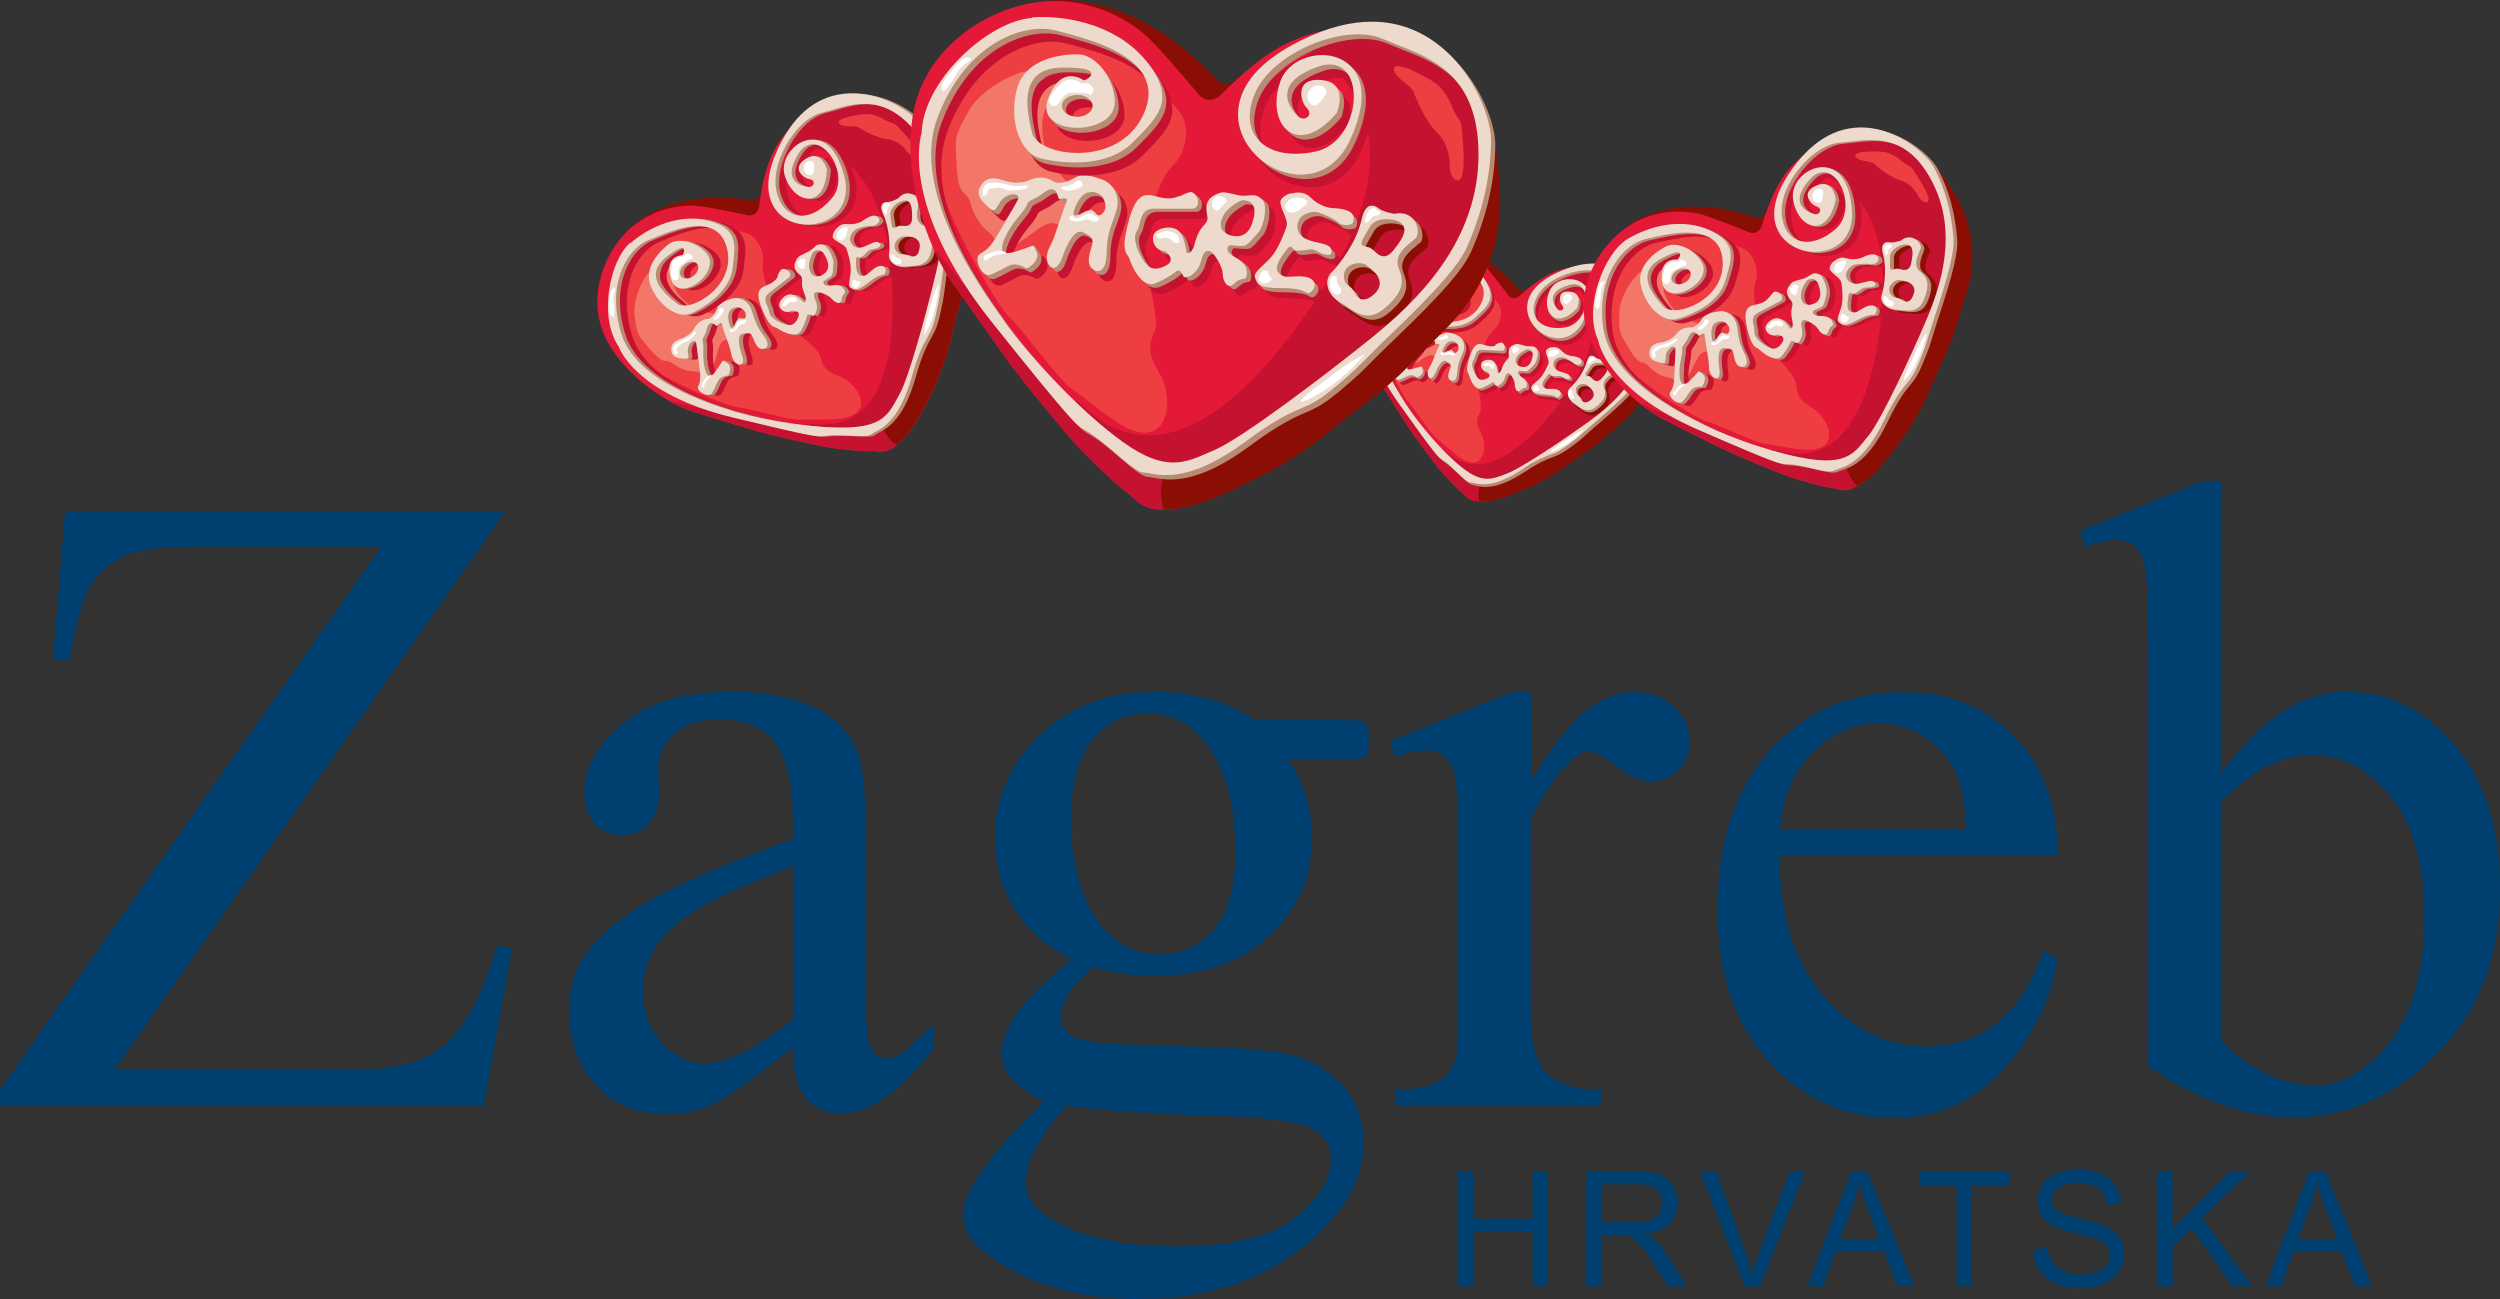<?xml version="1.0" encoding="UTF-8"?><svg id="Layer_1" xmlns="http://www.w3.org/2000/svg" viewBox="0 0 141.73 73.65"><rect x="0" y="0" width="141.73" height="73.65" fill="#333333" stroke="none"/><defs><style>.cls-1{fill:#8b0e04;}.cls-1,.cls-2,.cls-3,.cls-4,.cls-5,.cls-6,.cls-7,.cls-8,.cls-9,.cls-10{stroke-width:0px;}.cls-2{fill:#b22121;}.cls-3{fill:#e31937;}.cls-4{fill:#b88b73;}.cls-5{fill:#c41230;}.cls-6{fill:#f37768;}.cls-7{fill:#fff;}.cls-8{fill:#eed9cd;}.cls-9{fill:#ef3e42;}.cls-10{fill:#004071;}</style></defs><path class="cls-1" d="m35.64,13.05s2.03-2.5,6.99-1.69c0,0,.48.08.57-.63l.15-.11.12.5-.06.47-.17.58-.58.38-1.37-.24-1.88-.25s-.8-.1-.88-.11c-.08-.01-1.65.63-1.65.63l-.54.3-.71.2Z"/><path class="cls-3" d="m51.44,6.43c-.58-.35-2.86-1.99-5.23-.36-2.37,1.63-2.87,3.26-3.17,5.62,0,0-.06.59-.63.52,0,0-1.85-.41-2.72-.52-.87-.11-2.71.03-4.13,1.42-1.42,1.39-2.37,4.03-1.09,6.31,1.14,2.04,3.32,3.38,4.73,3.9,0,0,2.83.87,3.77,1.14.94.27,3.6.86,4.07.92.46.06,1.9.25,2.39.2.45-.04,1.32.57,2.86-2.29,1.51-2.81,1.55-4.03,1.92-5.33.51-1.79.51-2.24.81-4.59.31-2.44-.75-4.29-1.64-5.27-.89-.98-.68-.92-1.94-1.67"/><path class="cls-1" d="m53.4,8.09c-.79-.86-.72-.92-1.57-1.44.37.63.76,1.32,1.15,1.99.85,1.45.76,4.58.6,5.12-.16.54-.64,3.26-.68,3.51-.03.25-.78,2.9-1.12,3.46-.34.56.03,1.71-1.31,2.75-1.1.85-.22,1.63.07,1.95.46-.24,1.03-.82,1.75-2.16,1.51-2.81,1.55-4.03,1.92-5.33.51-1.79.51-2.24.81-4.59.31-2.44-.75-4.29-1.64-5.27"/><path class="cls-5" d="m49.44,24.35c-.39.32-.91-.12-1.26-.01-.35.11-1.4.14-1.86.08-.46-.06-2.07-.47-3.53-.66-.96-.12-3.28-.65-4.74-.99.42.23.82.41,1.17.54,0,0,2.83.87,3.77,1.14.94.27,3.6.86,4.07.92.46.06,1.9.24,2.39.2.26-.02.71.2,1.39-.33-1.04-.71-.59-1.55-1.4-.9"/><path class="cls-5" d="m44.45,8.43s6.08-1.65,6.15,8.69c.07,9.83-6.26,5.88-4.58,7.25,0,0,2.7.53,3.41-.02.72-.56,2.3-1.96,3.47-7.07,1.17-5.11.87-8-.42-9.5-1.29-1.5-3.39-2.9-5.38-1.93-1.99.97-2.61,2.24-2.66,2.59"/><path class="cls-9" d="m36.66,14.03s-1.64,2.13-1.69,2.53c-.06.4.44,1.7.66,2.37.22.67.81,1.6,1.81,2.25,1,.65,3.7,1.83,4.44,1.92.75.08,2.96.74,3.48.7.52-.05,1,.03,2.08-.05,2.31-.17,1.25-1.98.18-2.4-.77-.3-.97-.52-1.12-1.14-.15-.62-2.26-1.9-2.43-2.42-.16-.52-.94-2.03-.82-2.84.12-.82-.42-1.64-1.03-1.77-2.27-.48-2.14-.71-2.81-.65-.57.05-1.47.05-2.75,1.52"/><path class="cls-6" d="m37.8,15.17s-.66.12-.86.2c-.2.09-.26.15-.54.66-.28.51-.51,1.34-.42,1.9.09.56.11.99.46,1.38.34.39.89,1.15,1.27,1.15.38.01.39.2.89.42.5.22.67.12,1.07.23,1.12.3.78-1.66,1.46-1.84.68-.18,1.41-1.1.62-1.27-.79-.18-1.83-.2-2.49-.59-.65-.39-1.33-1.26-1-1.69.32-.43-.31-.55-.46-.55"/><path class="cls-5" d="m41.9,17.69c.09-.14.24-.21.46-.22,0,0,0,0,.01,0,.17.04.48.2.44.5,0,.07-.03.11-.06.14-.04.03-.1.02-.15,0-.11-.02-.24-.05-.39.3-.05.12-.12.26-.21.24-.07-.02-.09-.12-.08-.13,0,0,0,.02,0,.03,0-.02-.22-.55-.02-.86m-.69-.2h0c-.12.29-.24.52-.5.64,0,0-.01,0-.02,0-.02,0-.5,0-.78.5-.24.43-.66.59-.87.66-.05.02-.09.03-.1.04l-.05.03c-.12.07-.34.21-.29.55v.06q.05.33.49.39c.23.03.4.05.45,0,.04-.04.04-.13,0-.31-.06-.35.17-.64.32-.67.07-.01.12.02.14.09.05.2.07,1.22.21,1.56.15.36.06.59-.09.92-.06.14.11.32.29.41.18.09.41.12.5-.04.09-.16.16-.31.22-.45.08-.18.14-.32.23-.38.14-.11.35-.17.46-.16.03-.02.11-.19.11-.38,0-.11-.03-.26-.16-.34-.13-.07-.21-.12-.24-.12-.03,0-.06.04-.11.13l-.05.09c-.3.48-.47.66-.6.65-.2-.02-.39-.63-.35-1.39.02-.38-.01-.5-.03-.57-.02-.1-.02-.12.08-.31.08-.16.12-.29.15-.4.04-.13.06-.22.15-.29.12-.1.26,0,.35.07.03.02.06.05.08.05.01,0,.06-.05.08-.08.05-.06.1-.11.15-.09.03,0,.05.04.05.08,0,.06.11.36.21.65.13.37.28.79.3.95.05.29.11.46.31.61.09.07.22.1.3.04.1-.07.1-.26.01-.53-.18-.51-.22-.91-.11-1.09.03-.06.08-.09.14-.1l.08-.02c.18-.04.39-.08.49.16l.05.11c.09.23.23.58.46.61.11.01.26,0,.32-.12.09-.15,0-.4-.24-.71-.32-.42-.45-.81-.54-1.12-.07-.22-.13-.42-.24-.56-.28-.36-.69-.43-.97-.34-.25.08-.72.24-.83.5"/><path class="cls-5" d="m47.1,15.69c-.17.07-.32.08-.44,0-.13-.08-.22-.24-.25-.46-.04-.36.19-.81.2-.83,0,0,0-.01.01-.01.14-.11.27-.15.4-.11.21.06.33.32.41.54.15.4.03.71-.33.87m-2.43.02h0c-.14.31-.45.45-.68.55-.09.04-.18.08-.23.11h0c-.16.13-.41.32.04,1.34.36.82.54.87.7.92.05.01.1.03.15.07.24.16.72.4,1.05.32.12-.03.21-.1.28-.22.29-.54.33-.83.33-.84,0-.01,0,0,0-.01l.07-.05c.06-.02.14,0,.24.06.03.02.07,0,.11-.03.13-.12.23-.49.07-.82-.1-.21-.12-.35-.06-.43.06-.08.18-.07.22-.06.07,0,.59.16.76.39.1.13.31.25.44.22.07-.02.11-.08.12-.18.03-.21.11-.3.16-.36.05-.06.07-.08.03-.16-.08-.16-.25-.37-.73-.29-.22.04-.36.02-.43-.05-.04-.04-.06-.09-.05-.15,0-.03.04-.05.16-.13.1-.06.24-.15.3-.22.07-.08.08-.26.09-.44l.02-.25c.03-.26-.31-1.02-.63-1.06-.26-.03-.35.06-.49.19l-.15.13c-.1.08-.23.14-.36.2-.18.08-.35.16-.42.27l-.03.05c-.12.22-.29.52.21.92,0,0,.13.08.1.35-.02.2.02.45.15.74.13.31.04.4.01.43-.04.03-.08,0-.17-.09-.13-.12-.35-.32-.6-.35-.17-.02-.35.07-.5.23-.13.14-.19.31-.17.42.03.13.13.25.27.31.14.06.3.04.44-.04,0,0,.01,0,.02,0,.03,0,.26,0,.36.12.04.06.05.14,0,.24-.14.33-.34.49-.59.46-.25-.03-1.03-.35-1.07-.76-.01-.12-.06-.23-.1-.34-.1-.24-.2-.48.1-.72l1.13-.88c.08-.06.1-.16.05-.27-.07-.14-.25-.26-.45-.2,0,0-.1.04-.26.41"/><path class="cls-5" d="m47.9,13.08c-.12.17-.18.36-.14.46.05.11.21.2.36.29.18.1.36.21.41.36.09.28.25.77.24,1.22,0,.15-.03.3-.05.44-.04.26-.08.48.04.55l.03.02c.19.12.32.2.94-.28.54-.42.74-.45.87-.47l.08-.02s.09-.14.07-.27c-.01-.08-.07-.22-.26-.22-.23,0-.45.19-.63.35-.12.1-.21.18-.29.2-.09.02-.22.05-.33-.04-.11-.09-.17-.28-.18-.59-.01-.31,0-.37.04-.41.03-.02.06-.01.09,0,.05.01.12.03.23-.06.1-.07.16-.14.21-.2.1-.11.18-.19.36-.21.19-.02.41-.11.45-.21,0-.01.02-.06-.05-.14-.13-.13-.34-.03-.59.08-.15.07-.3.14-.45.17-.2.04-.38-.01-.5-.15-.12-.13-.16-.31-.11-.46.1-.3.31-.44.48-.49l.1-.03c.18-.05.44-.11.62-.09.18.02.43-.18.45-.3,0-.02-.01-.11-.07-.18-.02-.03-.05-.06-.09-.08-.16-.07-.42.01-.75.25-.04.03-.39.27-.93.2-.22-.03-.46.09-.63.32"/><path class="cls-1" d="m52.44,14.58c-.11.06-.25.05-.41-.03-.13-.06-.22-.06-.3-.06-.12,0-.23,0-.38-.19-.2-.26-.04-.54.08-.65.21-.21.39-.18.42-.17.29-.03.56.04.7.19,0,.01.02.03.03.04.08.1.11.23.09.38-.03.25-.11.42-.24.49m-1.09-1.64s-.1.05-.15.05c-.03,0-.05-.02-.07-.04-.04-.05-.06-.16-.07-.33l-.05-.32c-.07-.46.5-.76.53-.77.2-.09.36-.11.47-.03.22.14.23.54.23.93,0,.18-.05.31-.13.38-.13.11-.31.09-.45.07h-.02c-.12-.02-.21.02-.28.06m-.82-1.28c-.08.12-.05.31.07.56.39.81.38,1.84.33,2.27-.03.22.07.37.16.46.18.18.47.26.75.23l.29-.03c.48-.03,1.01-.06,1.17-.8.2-.93-.02-1.25-.49-1.53-.43-.25-.31-.75-.23-1.09l.04-.2c.02-.13-.14-.34-.38-.45-.16-.07-.49-.14-.81.22,0,0,0,0-.01.01-.02,0-.42.22-.63.19,0,0-.18,0-.27.14"/><path class="cls-2" d="m40.98,18.51s.12.04.21.03l-.02-.07-.04-.02-.1-.03-.06.07v.02Z"/><path class="cls-4" d="m41.58,17.65c.09-.14.24-.21.46-.22,0,0,0,0,.01,0,.17.04.48.2.44.5,0,.07-.03.12-.06.14-.05.03-.1.02-.15,0-.11-.02-.24-.05-.39.3-.05.12-.12.26-.21.24-.06-.02-.09-.12-.08-.13,0,0,0,.02,0,.02,0-.02-.22-.55-.02-.86m-.69-.2h0c-.12.28-.24.52-.5.65,0,0-.01,0-.02,0-.02,0-.5,0-.78.5-.24.43-.66.59-.87.66-.04.02-.09.03-.1.04l-.05.03c-.12.08-.34.21-.29.55v.06q.05.33.49.39c.23.03.4.05.45,0,.04-.04.04-.13,0-.31-.06-.35.17-.64.32-.67.07-.01.12.02.14.09.05.2.17,1.2.21,1.57.04.38.06.59-.09.92-.06.14.1.32.29.41.18.09.41.12.5-.04.1-.16.17-.31.22-.45.08-.18.14-.31.23-.38.14-.11.35-.17.46-.16.03-.02.1-.19.1-.38,0-.11-.03-.26-.16-.33-.13-.08-.21-.12-.24-.12-.03,0-.06.04-.11.13l-.05.09c-.29.47-.47.66-.6.64-.19-.02-.39-.63-.35-1.4.02-.37-.01-.5-.03-.57-.02-.1-.01-.12.08-.31.08-.17.12-.29.15-.4.04-.13.06-.22.15-.29.12-.1.26,0,.35.07.03.02.07.05.08.05.01,0,.06-.05.08-.08.05-.06.1-.11.15-.09.03,0,.05.04.05.08,0,.07.11.36.21.65.13.37.28.79.31.95.05.29.11.46.31.61.09.07.22.1.3.04.1-.07.1-.26.01-.53-.18-.51-.21-.91-.11-1.09.03-.06.08-.09.14-.1l.08-.02c.18-.04.39-.08.49.16l.04.11c.09.23.23.58.46.61.11.01.26,0,.32-.12.09-.15,0-.4-.24-.71-.32-.42-.45-.81-.54-1.12-.07-.23-.13-.42-.24-.56-.28-.36-.69-.43-.97-.34-.25.08-.72.24-.83.5"/><path class="cls-4" d="m46.78,15.65c-.17.07-.32.07-.44,0-.13-.08-.22-.24-.24-.46-.04-.36.19-.81.2-.83,0,0,0-.01,0-.01.14-.11.28-.15.39-.12.21.06.33.32.42.55.15.4.03.71-.34.87m-2.43.02h0c-.13.31-.45.45-.69.55-.1.04-.18.08-.23.11h0c-.16.13-.41.32.04,1.34.36.82.54.87.7.92.05.02.1.03.15.07.23.16.72.4,1.05.32.12-.03.21-.1.27-.22.29-.54.33-.83.34-.84,0-.01,0-.01,0-.02l.07-.05c.06-.02.14,0,.24.06.03.02.07,0,.11-.03.13-.12.23-.5.07-.82-.1-.21-.12-.35-.06-.43.06-.08.18-.07.22-.06.07,0,.59.16.76.39.1.13.31.25.44.22.07-.02.11-.08.12-.18.03-.21.11-.3.16-.36.05-.06.07-.07.02-.16-.08-.16-.24-.37-.73-.29-.22.04-.36.02-.43-.05-.04-.04-.06-.09-.05-.15,0-.03.03-.05.16-.13.1-.07.24-.15.3-.22.07-.08.08-.26.09-.45l.02-.25c.03-.26-.31-1.02-.63-1.06-.26-.03-.35.05-.49.18l-.15.13c-.1.08-.23.14-.36.2-.17.08-.35.16-.41.27l-.03.05c-.12.22-.29.52.21.92,0,0,.13.08.1.35-.03.2.02.45.15.74.13.31.04.4.01.43-.04.03-.08,0-.17-.08-.13-.12-.35-.32-.59-.35-.17-.02-.35.07-.51.23-.13.14-.19.31-.17.42.03.13.13.25.27.31.14.06.3.04.44-.04,0,0,.01,0,.02,0,.02,0,.26,0,.36.12.04.06.05.14,0,.24-.13.34-.33.49-.59.46-.25-.03-1.03-.35-1.07-.76,0-.12-.06-.23-.1-.34-.1-.24-.2-.48.1-.72l1.14-.88c.08-.06.09-.16.04-.27-.07-.14-.25-.25-.45-.2,0,0-.1.04-.26.41"/><path class="cls-4" d="m47.58,13.04c-.12.17-.18.36-.14.46.05.11.21.2.36.29.18.1.36.2.41.36.09.27.25.77.24,1.22,0,.15-.03.3-.05.44-.04.26-.08.48.04.55l.03.02c.19.12.32.2.94-.28.54-.42.74-.45.87-.47l.08-.02s.09-.14.07-.27c-.01-.08-.07-.22-.26-.22-.23,0-.46.19-.63.35-.12.1-.21.18-.29.2-.09.02-.22.04-.32-.04-.11-.09-.17-.28-.18-.59-.01-.31,0-.37.04-.4.03-.02.06-.01.09,0,.05.01.12.03.23-.05.1-.07.16-.14.21-.2.1-.11.18-.19.36-.21.19-.02.42-.11.45-.21,0-.02.02-.06-.05-.15-.13-.13-.34-.03-.59.08-.15.07-.3.14-.45.17-.19.04-.38-.01-.5-.15-.12-.13-.16-.31-.11-.46.1-.3.31-.44.48-.49l.1-.03c.18-.05.44-.11.62-.09.18.02.43-.18.45-.3,0-.02-.01-.11-.07-.18-.02-.03-.05-.06-.09-.08-.16-.07-.42.01-.76.25-.04.03-.39.27-.93.2-.23-.03-.46.09-.63.31"/><path class="cls-4" d="m52.11,14.54c-.11.06-.25.05-.41-.03-.13-.06-.21-.06-.3-.06-.12,0-.23,0-.38-.19-.2-.26-.04-.54.08-.65.21-.21.38-.18.42-.17.29-.03.56.04.7.19.01.01.02.02.04.04.08.1.11.23.09.38-.03.25-.11.42-.24.49m-1.09-1.64s-.1.05-.15.05c-.03,0-.05-.02-.07-.04-.04-.05-.06-.16-.07-.33l-.05-.32c-.08-.47.5-.76.53-.77.19-.1.35-.11.47-.03.22.14.23.54.22.94,0,.18-.05.3-.13.38-.13.11-.31.08-.45.06h-.02c-.13-.02-.21.03-.28.07m-.83-1.28c-.07.12-.05.31.07.56.39.8.38,1.84.33,2.27-.03.22.07.37.16.46.18.18.47.26.75.23l.29-.03c.48-.02,1.02-.05,1.18-.79.2-.93-.02-1.25-.49-1.53-.43-.25-.31-.75-.23-1.09l.04-.2c.02-.12-.14-.34-.37-.45-.17-.07-.49-.14-.8.23,0,0-.01,0-.01,0-.02,0-.42.22-.63.19,0,0-.19,0-.27.14"/><path class="cls-4" d="m40.66,18.47s.11.05.21.03v-.07s-.05-.02-.05-.02l-.11-.03-.06.07v.02Z"/><path class="cls-4" d="m41.2,20.47s-.19-.06-.23-.02l.04.04.12.03h.05s.05,0,.05,0l-.03-.04Z"/><path class="cls-8" d="m41.37,17.63c.09-.14.24-.21.46-.22,0,0,0,0,.01,0,.17.04.48.2.44.5,0,.07-.03.11-.06.14-.04.03-.1.02-.15,0-.11-.02-.24-.05-.39.3-.05.12-.12.26-.21.24-.06-.02-.09-.12-.08-.13,0,0,0,.02,0,.03-.01-.02-.22-.55-.02-.86m-.69-.2h0c-.12.29-.24.52-.5.65,0,0-.01,0-.02,0-.02,0-.5,0-.78.5-.24.44-.66.58-.87.66-.04.02-.09.03-.1.04l-.05.03c-.12.07-.34.21-.3.55v.06q.05.33.49.39c.23.03.4.05.45,0,.04-.04.04-.13,0-.31-.06-.35.17-.64.32-.67.07-.01.12.02.14.09.05.2.17,1.2.21,1.57.04.39.06.59-.09.92-.06.14.1.32.29.41.18.09.41.12.5-.04.1-.16.17-.32.22-.45.08-.17.14-.31.23-.38.14-.11.35-.17.46-.16.03-.02.11-.19.11-.38,0-.11-.03-.26-.16-.34-.13-.07-.21-.12-.24-.12-.03,0-.05.05-.11.14l-.06.09c-.3.48-.47.66-.6.65-.19-.03-.38-.63-.35-1.4.02-.38-.01-.5-.03-.57-.02-.1-.02-.12.08-.31.09-.16.12-.29.15-.4.04-.13.06-.22.15-.29.12-.09.26,0,.35.07.03.02.06.05.08.05.01,0,.06-.05.08-.08.05-.06.1-.11.15-.09.03,0,.05.04.05.08,0,.06.11.36.21.65.13.37.28.79.3.95.05.29.11.46.31.61.09.07.22.1.3.04.1-.07.1-.26.01-.53-.18-.51-.21-.91-.11-1.08.03-.06.08-.09.14-.1l.08-.02c.18-.04.38-.08.48.16l.05.11c.09.23.23.58.46.6.11.01.26-.01.32-.12.09-.15,0-.4-.24-.71-.32-.42-.45-.81-.55-1.12-.07-.22-.13-.42-.24-.56-.28-.36-.69-.43-.97-.34-.25.08-.72.24-.83.5"/><path class="cls-8" d="m46.56,15.62c-.17.07-.32.07-.44,0-.14-.08-.22-.24-.25-.46-.04-.36.19-.81.2-.83,0,0,0,0,.01-.02.14-.11.27-.15.39-.11.21.06.33.32.42.55.15.4.03.71-.34.87m-2.43.02h0c-.14.31-.45.45-.69.55-.1.04-.18.08-.22.11h0c-.16.13-.41.32.04,1.34.36.82.54.87.7.92.05.02.1.03.15.07.23.16.72.4,1.05.32.12-.03.21-.1.27-.21.29-.54.33-.84.33-.84,0-.01,0,0,0-.01l.06-.05c.06-.02.14,0,.24.06.03.02.07,0,.11-.03.13-.12.23-.5.08-.82-.1-.21-.12-.35-.06-.43.06-.08.18-.07.22-.06.07,0,.58.16.76.39.1.13.3.25.43.22.07-.02.11-.08.12-.18.02-.21.11-.3.16-.36.05-.06.07-.07.02-.16-.08-.16-.24-.37-.73-.29-.22.04-.36.02-.43-.05-.04-.04-.05-.09-.05-.15,0-.03.03-.05.16-.13.1-.06.24-.15.3-.22.07-.08.08-.26.09-.45l.02-.26c.03-.26-.31-1.02-.63-1.06-.26-.03-.35.05-.49.19l-.15.12c-.1.08-.23.14-.36.2-.17.08-.35.16-.42.27l-.03.05c-.12.22-.29.52.2.92,0,0,.13.08.1.35-.03.2.03.45.15.74.12.31.04.4.01.43-.04.03-.08,0-.17-.09-.13-.12-.35-.32-.6-.35-.17-.02-.35.06-.51.23-.13.14-.19.31-.17.42.03.13.13.25.27.31.14.06.29.05.43-.04,0,0,.01,0,.02,0,.02,0,.26,0,.36.12.04.06.04.14,0,.24-.13.34-.33.49-.59.46-.25-.03-1.03-.35-1.07-.76,0-.12-.06-.23-.11-.34-.1-.24-.2-.48.11-.72l1.13-.88c.08-.06.1-.16.04-.27-.07-.14-.25-.25-.45-.2,0,0-.1.04-.26.41"/><path class="cls-8" d="m47.36,13.01c-.12.17-.18.36-.14.46.05.11.21.2.36.29.18.1.36.2.41.35.09.27.25.77.24,1.21,0,.15-.03.3-.05.44-.04.26-.08.48.04.55l.03.02c.19.12.32.2.94-.28.54-.42.74-.45.87-.47l.08-.02s.09-.14.07-.27c-.01-.08-.07-.22-.26-.22-.23,0-.45.19-.63.35-.12.1-.21.18-.29.2-.09.02-.22.05-.32-.04-.11-.09-.17-.28-.18-.59,0-.31,0-.37.04-.4.03-.03.06-.01.09,0,.05.01.12.03.23-.05.1-.07.16-.14.21-.2.1-.11.18-.19.36-.21.19-.02.42-.11.45-.21,0-.02.02-.06-.05-.14-.13-.13-.34-.04-.59.08-.15.07-.3.14-.45.17-.2.04-.38-.01-.5-.15-.11-.13-.16-.31-.11-.46.1-.3.31-.45.48-.49l.1-.03c.18-.05.44-.11.62-.09.18.02.43-.18.45-.3,0-.02-.01-.11-.07-.18-.02-.03-.05-.06-.1-.08-.16-.07-.42.01-.76.25-.04.03-.39.27-.93.2-.23-.03-.46.09-.63.32"/><path class="cls-8" d="m51.9,14.51c-.11.06-.25.05-.41-.03-.13-.06-.21-.06-.3-.06-.12,0-.23,0-.38-.19-.2-.26-.04-.54.08-.65.21-.21.38-.18.42-.17.3-.03.56.04.7.19.01.01.03.03.04.04.08.1.11.23.09.38-.03.26-.11.42-.24.49m-1.09-1.64c-.05.03-.1.05-.15.05-.03,0-.05-.02-.07-.04-.04-.06-.05-.16-.07-.33l-.04-.33c-.08-.46.5-.76.53-.77.2-.1.36-.11.47-.04.22.14.23.54.23.94,0,.18-.05.31-.14.38-.12.11-.31.08-.45.07,0,0-.02,0-.02,0-.13-.02-.21.03-.28.07m-.82-1.28c-.07.12-.05.31.07.56.38.81.38,1.84.33,2.27-.03.22.08.37.16.46.18.18.47.27.75.23l.29-.02c.48-.03,1.01-.06,1.18-.8.2-.92-.02-1.25-.49-1.53-.43-.25-.31-.75-.23-1.09l.04-.2c.02-.12-.14-.34-.38-.45-.16-.08-.49-.14-.81.23,0,0,0,0-.01.01-.02,0-.41.22-.63.19,0,0-.19,0-.27.14"/><path class="cls-7" d="m38.3,20.09s-.27-.3-.07-.51c.21-.21.47-.33.68-.41.21-.08.38-.3.44-.34.05-.04.12-.04.11.04-.02.09-.35.4-.47.48-.12.08-.33.06-.46.23-.13.17-.24.16-.15.29.09.13-.03.29-.08.22"/><path class="cls-7" d="m40.35,21.27s-.39.36-.41.58c-.03.22-.2.08-.19.02.01-.07.23-.4.23-.4,0,0,.16-.22.38-.2"/><path class="cls-7" d="m40.48,18.05s.25-.27.27-.38c.01-.12.04-.22.14-.21.11.01.21.03.1.24-.11.21-.22.3-.31.37-.09.07-.29.05-.21-.02"/><path class="cls-7" d="m44.92,16.83s-.31.02-.45.24c-.15.22-.17.27-.02.29.15.02.23-.26.42-.24.19.02.19.03.28-.05.09-.07-.06-.22-.23-.24"/><path class="cls-7" d="m45.63,14.97c-.02.16.02.3-.15.27-.17-.02-.28-.16-.26-.32.02-.16.17-.27.34-.25.16.02.1.14.08.3"/><path class="cls-7" d="m47.8,12.91s-.31.12-.34.36c-.03.23,0,.33.2.36.2.02.33-.27.35-.4.02-.13.09-.25.04-.31-.05-.07-.13-.07-.25,0"/><path class="cls-7" d="m48.32,15.93s-.05.2.03.31c.09.11.2.11.3.03.1-.08.12-.21.12-.27,0-.06-.09.01-.23-.09-.14-.1-.15-.03-.22.03"/><path class="cls-7" d="m50.12,11.59s-.12.13-.04.33c.07.2.12.38.19.21.08-.16-.02-.3.11-.4.13-.1.1-.25-.03-.2-.13.06-.16-.07-.22.05"/><path class="cls-7" d="m50.47,14.57s.12.37.37.4c.25.03.26-.06.27-.16.01-.09-.1-.16-.24-.18-.14-.02-.2-.2-.23-.19-.03,0-.15-.04-.17.13"/><path class="cls-7" d="m42.27,18.12s-.16.05-.23.04c-.08,0-.21.04-.32.33-.11.29-.3.17-.3.17,0,0-.09.08-.02.14.08.06.14.04.29-.08.15-.12.2-.29.32-.32.12-.04.36-.05.26-.28"/><path class="cls-5" d="m39.19,15.79c-.14-.18-.05-.48.2-.67.25-.19.57-.21.7-.03.14.18.05.48-.2.68-.25.19-.57.21-.7.03m9.19-10.36c-1.62.26-2.89,1.31-3.77,3.3-.93,2.11-.26,3.14.24,3.57.72.64,1.92.72,2.78.2.78-.48,1.09-1.33.85-2.34-.37-1.51-1.02-1.98-1.5-2.1-.5-.13-1.06.06-1.47.5-.42.45-.57,1.04-.4,1.54.27.81.88,1.35,1.45,1.26.55-.08.89-.69.93-1.64,0-.03-.09-.29-.24-.49-.08-.1-.18-.19-.3-.24-.19-.08-.4-.04-.64.11-.32.2-.46.42-.41.64.06.28.39.5.59.52.2.03.26.15.25.24-.01.12-.14.23-.32.21-.25-.03-.69-.14-.86-.51-.16-.34-.04-.82.34-1.41.29-.45.63-.53.86-.51.46.04.94.49,1.2,1.12.3.72.23,1.45-.19,1.94-.62.74-1.37,1.1-2,.96-.53-.12-.93-.57-1.12-1.28-.2-.78.02-1.83.59-2.8.53-.91,1.25-1.55,1.93-1.72l.54-.15c.73-.21,1.55-.46,2.41-.32,0,0-1.38-.65-1.71-.6m.35,18.9c-1.91.08-4.7-.37-6.31-.85h-.05c-1.57-.49-5.73-1.74-6.57-4.48-.88-2.86.38-4.82,1.55-5.29l.22-.09c.92-.38,2.46-1.02,3.44-.53.39.19.73.54.78,1.06.12,1.3-.45,2.33-1.29,2.87-.62.4-1.26.51-1.56.27-.44-.36-1.18-.96-1.18-1.64,0-.35.2-.68.6-.99.71-.55.89-.54.97-.48.1.08,0,.29-.04.36,0,.01-.02.02-.04.02,0,0-.39.01-.59.3-.17.24-.18.6-.03,1.07.1.32.31.5.59.52.5.04,1.17-.4,1.47-.98.2-.38.18-.74-.04-1.01-.56-.68-1.63-.94-2.16-.54-.45.35-1.46,1.29-1.01,2.4.28.68.83,1.27,1.41,1.5.33.13.64.14.9.02.36-.16,2.14-1.04,2.34-2.57v-.07c.17-1.29.28-2.14-1.27-2.59-1.72-.49-3.48.33-4.55,1.26-.58.5-1.04,1.55-1.2,2.72-.18,1.28.03,2.44.56,3.18,0,0,0,0,0,.01.01.03.92,2.65,6.42,3.98,4.66,1.13,4.84,1.11,5.16,1.06h.04c.44-.07.98-.04,1.46-.02.29.01-.02-.49-.02-.49"/><path class="cls-4" d="m38.82,15.69c-.14-.18-.05-.48.21-.67.25-.19.57-.21.7-.03.14.18.05.48-.2.68-.25.19-.57.21-.71.03m-2.88-1.91h0c-.58.5-1.04,1.55-1.2,2.73-.18,1.27.03,2.43.56,3.18,0,0,0,0,0,.01,0,.03.92,2.65,6.42,3.98,4.67,1.13,4.84,1.1,5.16,1.06h.04c.44-.07.98-.04,1.46-.02.55.03,1.06.06,1.23-.07.05-.04.12-.08.21-.13.46-.24,1.42-.74,2.09-3.13.38-1.37.69-1.9.93-2.33.26-.46.38-.8.6-1.93.1-.5.15-1.05.23-1.63.28-1.92.58-3.9.34-4.86-.36-1.45-.95-2.71-1.76-3.75-.5-.64-2.3-1.79-4.24-1.55-1.63.2-2.89,1.31-3.77,3.3-.93,2.11-.25,3.14.23,3.57.73.64,1.92.72,2.78.2.78-.48,1.09-1.33.85-2.34-.37-1.51-1.02-1.98-1.5-2.1-.5-.13-1.06.06-1.47.5-.42.45-.57,1.04-.41,1.54.28.82.89,1.35,1.45,1.26.55-.08.89-.69.93-1.64,0-.03-.09-.28-.25-.49-.08-.1-.18-.19-.3-.24-.19-.07-.4-.04-.64.11-.32.2-.46.42-.41.64.06.28.39.5.59.52.2.03.26.15.25.24-.01.12-.14.23-.32.21-.25-.04-.69-.14-.86-.51-.16-.34-.05-.82.34-1.41.29-.46.63-.52.85-.51.46.04.94.49,1.2,1.12.3.72.23,1.45-.19,1.94-.62.74-1.37,1.1-2,.96-.54-.12-.93-.58-1.12-1.28-.2-.78.02-1.83.6-2.8.53-.91,1.25-1.55,1.93-1.72l.54-.15c1.4-.42,3.15-.93,4.94,1.38,1.99,2.57,1.53,5.73,1.02,7.89-.5,2.11-1.51,5.84-2.05,6.83l-.11.2c-.48.9-.86,1.6-2.74,1.68-1.91.08-4.7-.37-6.31-.85h-.05c-1.57-.48-5.73-1.74-6.57-4.48-.88-2.86.38-4.82,1.55-5.29l.22-.09c.92-.38,2.46-1.02,3.44-.53.39.2.65.55.78,1.06.33,1.29-.45,2.33-1.29,2.87-.62.4-1.26.51-1.56.27-.45-.36-1.18-.96-1.18-1.64,0-.35.21-.68.6-.99.71-.55.89-.55.96-.48.1.08,0,.29-.04.36,0,.01-.02.02-.04.02,0,0-.38.01-.59.3-.17.24-.18.6-.03,1.07.1.32.3.5.59.52.5.04,1.18-.4,1.47-.97.2-.38.18-.74-.04-1.01-.57-.68-1.63-.94-2.16-.54-.45.35-1.46,1.29-1.01,2.4.27.68.83,1.27,1.41,1.5.33.13.64.14.9.02.36-.16,2.14-1.04,2.34-2.57v-.07c.17-1.29.28-2.15-1.27-2.59-1.72-.49-3.48.33-4.55,1.26"/><path class="cls-8" d="m38.61,15.67c-.14-.18-.05-.48.21-.68.25-.19.56-.21.7-.03.14.18.05.48-.2.68-.25.19-.57.21-.71.03m-2.88-1.91h0c-.58.5-1.04,1.54-1.2,2.73-.18,1.27.03,2.43.56,3.18,0,0,0,0,0,.01,0,.02.92,2.65,6.42,3.98,4.67,1.13,4.84,1.11,5.16,1.06h.04c.44-.07.98-.04,1.46-.02.55.03,1.06.05,1.22-.07.05-.04.12-.08.21-.13.46-.24,1.42-.74,2.09-3.13.38-1.37.69-1.9.93-2.33.26-.46.37-.8.59-1.93.1-.51.15-1.05.23-1.63.28-1.92.57-3.9.34-4.85-.36-1.45-.95-2.71-1.76-3.76-.49-.64-2.3-1.79-4.23-1.55-1.63.2-2.9,1.31-3.77,3.3-.93,2.11-.25,3.14.23,3.57.72.64,1.92.72,2.78.2.78-.48,1.09-1.33.85-2.34-.37-1.51-1.02-1.98-1.5-2.1-.5-.13-1.06.06-1.47.5-.42.45-.58,1.04-.41,1.54.27.81.88,1.35,1.45,1.26.55-.08.89-.69.93-1.64,0-.03-.08-.28-.24-.49-.08-.1-.18-.2-.3-.24-.19-.07-.4-.04-.64.11-.32.2-.46.42-.41.64.06.28.39.5.59.52.2.03.26.15.25.24-.01.12-.14.23-.32.21-.25-.03-.69-.14-.86-.51-.16-.34-.04-.82.34-1.41.29-.45.63-.52.86-.5.46.04.94.49,1.2,1.12.3.72.23,1.45-.19,1.94-.62.74-1.37,1.1-2,.96-.54-.12-.93-.57-1.12-1.28-.21-.78.02-1.82.59-2.8.54-.91,1.25-1.55,1.93-1.72l.54-.15c1.4-.42,3.15-.93,4.93,1.37,1.99,2.57,1.54,5.73,1.02,7.89-.5,2.11-1.5,5.84-2.05,6.83l-.11.2c-.48.9-.86,1.61-2.74,1.69-1.9.08-4.7-.37-6.31-.85h-.05c-1.57-.49-5.73-1.74-6.57-4.48-.88-2.86.38-4.82,1.55-5.29l.22-.09c.92-.38,2.46-1.02,3.44-.52.39.19.65.55.78,1.06.33,1.29-.45,2.33-1.3,2.87-.62.4-1.26.51-1.55.27-.44-.36-1.18-.96-1.18-1.64,0-.35.21-.68.6-.99.71-.55.89-.55.96-.48.1.08,0,.3-.03.36,0,.01-.02.02-.04.02,0,0-.39.01-.59.3-.17.24-.18.6-.03,1.07.1.32.3.5.59.52.5.04,1.18-.4,1.47-.97.2-.38.18-.74-.04-1.01-.57-.68-1.63-.94-2.16-.54-.45.35-1.46,1.29-1.01,2.4.28.68.83,1.27,1.41,1.5.32.13.63.14.89.02.36-.16,2.14-1.04,2.34-2.56v-.07c.17-1.29.28-2.14-1.27-2.59-1.72-.49-3.48.33-4.55,1.26"/><path class="cls-7" d="m45.93,9.13c.2,0,.23.18.22.4,0,.22-.04.4-.23.4-.2,0-.35-.18-.35-.4,0-.22.16-.4.36-.4"/><path class="cls-7" d="m38.71,14.55s-.58-.03-.64.55c-.06.58,0,.65.05.71.05.06.2.1.28.04.08-.06.1-.18.07-.32-.03-.13,0-.38.11-.46.1-.08.27-.21.32-.25.05-.04.21-.15.3-.14.09,0,.06-.26-.07-.27-.13-.02-.19-.11-.41.13"/><path class="cls-7" d="m34.59,16.7s-.07.71,0,1.08c0,0,.22.42.24-.06.02-.48-.13-.82-.02-1.09.12-.27.05-.32,0-.29-.05.04-.18.04-.22.35"/><path class="cls-7" d="m52.42,18.95s.02-.02.03-.04c.17-.22.71-1.31.77-2.85,0,0-.29.49-.54,1.58,0,0-.37,1.16-.26,1.3"/><path class="cls-9" d="m47.57,6.99c-.21-.28,1.08-.51,1.56-.52.48-.02.96.29,1.15.39.21.11.44.1.66.36.23.26.93.98,1.06,1.37.14.39-.33.31-.54.04-.21-.28-.56-.67-1.16-.74-.63-.08-1.4-.51-1.62-.66-.23-.15-.9.04-1.11-.24"/><path class="cls-1" d="m81.22,13.87s2.4-.42,4.85,2.51c0,0,.24.29.64-.08h.14s-.18.36-.18.36l-.27.24-.38.25-.51-.07-.67-.82-.95-1.08s-.41-.46-.45-.5c-.04-.05-1.26-.46-1.26-.46l-.46-.1-.5-.24Z"/><path class="cls-3" d="m93.58,17.93c-.16-.49-.65-2.56-2.82-2.8-2.17-.24-3.27.45-4.62,1.65,0,0-.33.31-.62-.02,0,0-.86-1.16-1.3-1.65-.45-.5-1.57-1.33-3.08-1.24-1.51.09-3.37,1.14-3.77,3.08-.36,1.74.23,3.59.77,4.59,0,0,1.2,1.9,1.6,2.53.4.63,1.64,2.29,1.87,2.55.24.26.97,1.09,1.27,1.31.28.2.48.98,2.78.11,2.26-.86,2.89-1.54,3.75-2.1,1.18-.77,1.41-1.03,2.75-2.23,1.39-1.24,1.71-2.84,1.68-3.84-.03-1,.06-.87-.29-1.93"/><path class="cls-1" d="m93.88,19.86c-.02-.89.05-.88-.18-1.6-.1.55-.23,1.14-.33,1.71-.23,1.25-1.85,3.01-2.21,3.24-.36.23-1.99,1.55-2.13,1.68-.14.13-1.89,1.27-2.36,1.43-.47.15-.84,1-2.12.93-1.05-.06-.94.82-.93,1.16.38.09,1,.04,2.08-.37,2.26-.86,2.89-1.54,3.75-2.1,1.18-.77,1.4-1.03,2.75-2.23,1.39-1.24,1.71-2.84,1.68-3.84"/><path class="cls-5" d="m83.52,27.22c-.38-.01-.47-.52-.72-.63-.25-.12-.87-.62-1.11-.88-.24-.26-.96-1.3-1.7-2.13-.49-.55-1.56-2-2.23-2.93.12.34.26.64.4.89,0,0,1.19,1.91,1.6,2.53.4.62,1.64,2.29,1.88,2.55.24.26.97,1.09,1.27,1.31.16.12.31.47.96.51-.24-.93.43-1.18-.35-1.21"/><path class="cls-5" d="m88.57,15.61s4.31,2.08-.79,8.05c-4.85,5.68-6.52.26-6.23,1.88,0,0,1.28,1.65,1.97,1.69.69.04,2.29.02,5.51-2.34,3.21-2.35,4.48-4.16,4.49-5.66,0-1.5-.5-3.35-2.12-3.78-1.63-.43-2.61-.01-2.81.16"/><path class="cls-9" d="m81.32,14.94s-2,.41-2.23.61c-.23.2-.6,1.2-.8,1.69-.21.49-.33,1.32-.08,2.19.25.87,1.21,2.89,1.6,3.31.39.42,1.33,1.9,1.65,2.13.32.23.56.51,1.22,1.01,1.41,1.05,1.7-.51,1.3-1.29-.29-.56-.3-.78-.08-1.21.22-.43-.36-2.21-.19-2.6.16-.38.47-1.63.94-2.04.47-.41.58-1.15.29-1.53-1.07-1.41-.88-1.47-1.29-1.77-.36-.26-.87-.7-2.33-.5"/><path class="cls-6" d="m81.4,16.16s-.43-.26-.59-.31c-.16-.05-.22-.05-.64.11-.41.16-.96.51-1.18.88-.23.37-.43.62-.43,1.02,0,.4-.06,1.1.15,1.29.21.19.13.31.3.68.18.38.33.4.5.66.49.73,1.27-.56,1.76-.33.48.24,1.35.07.99-.42-.36-.49-.95-1.03-1.14-1.58-.18-.55-.13-1.38.27-1.47.4-.08.1-.47.01-.54"/><path class="cls-5" d="m82.5,19.65c.12-.04.24,0,.37.1,0,0,0,0,0,0,.08.11.18.35,0,.51-.04.04-.08.05-.11.05-.04,0-.07-.04-.09-.07-.05-.07-.11-.15-.37-.02-.09.04-.2.09-.24.03-.03-.04,0-.11.02-.12,0,0,0,0,0,.01,0-.02.15-.43.42-.5m-.3-.46h0c-.21.1-.39.18-.61.12,0,0-.01,0-.01,0-.01,0-.29-.26-.7-.1-.35.13-.67,0-.82-.05-.03-.01-.07-.03-.08-.03h-.05c-.11-.02-.3-.05-.45.16l-.02.04q-.14.21.09.46c.12.13.21.23.26.22.04,0,.08-.05.16-.18.14-.24.42-.28.52-.23.05.03.06.07.04.12-.08.14-.5.78-.66,1.01-.17.24-.26.36-.51.49-.1.05-.1.23-.04.38.06.15.18.27.31.23.13-.04.25-.1.35-.15.13-.06.24-.11.32-.11.13,0,.28.07.34.13.03,0,.16-.06.25-.16.06-.07.11-.16.08-.27-.04-.11-.06-.17-.08-.19-.02-.01-.05,0-.13.02l-.07.02c-.41.13-.6.15-.66.07-.1-.11.09-.55.49-.98.19-.21.24-.29.26-.34.04-.07.05-.08.2-.14.13-.05.22-.11.29-.15.09-.06.15-.09.23-.09.12,0,.15.13.17.21,0,.03.01.06.02.07.01,0,.06,0,.09,0,.06,0,.11-.01.13.02.01.02,0,.05-.01.08-.03.04-.12.26-.2.48-.11.28-.23.59-.3.7-.12.19-.17.32-.13.51.02.08.08.17.15.17.09,0,.19-.1.27-.3.15-.38.33-.63.48-.68.05-.01.09,0,.13.01l.05.03c.12.07.26.15.2.33l-.03.09c-.06.18-.16.44-.04.58.06.06.15.12.25.09.12-.04.2-.23.21-.53.02-.4.15-.69.25-.92.07-.16.13-.3.14-.44.02-.35-.18-.59-.39-.68-.18-.08-.53-.22-.73-.12"/><path class="cls-5" d="m86.48,21.09c-.13-.04-.22-.12-.26-.22-.04-.11,0-.25.09-.39.15-.22.51-.37.53-.37,0,0,.01,0,.02,0,.13,0,.23.05.28.13.09.14.03.35-.03.52-.12.31-.34.42-.62.33m-1.4-1.2h0c-.23.11-.48.03-.66-.03-.08-.02-.14-.04-.19-.05h0c-.15,0-.39-.02-.64.79-.2.65-.12.77-.06.88.02.03.04.06.05.11.06.21.22.59.45.71.08.04.17.05.26.01.43-.16.61-.31.61-.32,0,0,0,0,.01,0h.06s.08.08.11.16c0,.03.03.04.08.04.14,0,.38-.17.45-.44.05-.17.11-.26.18-.28.08-.02.14.05.16.07.04.04.26.38.24.6,0,.13.05.3.14.34.05.02.1,0,.16-.05.12-.11.21-.12.27-.13.06,0,.08,0,.1-.08.03-.13.04-.34-.28-.53-.14-.09-.21-.17-.22-.24,0-.04.01-.08.05-.11.02-.02.05-.02.16,0,.09.02.21.03.28.02.08-.01.18-.11.27-.21l.14-.13c.15-.13.33-.74.17-.93-.13-.15-.23-.14-.38-.14h-.15c-.1,0-.2-.04-.3-.07-.14-.04-.28-.08-.37-.05l-.04.02c-.18.06-.42.15-.34.63,0,0,.04.11-.12.25-.11.1-.21.27-.28.5-.08.24-.18.25-.2.25-.04,0-.05-.04-.06-.13-.01-.13-.04-.36-.16-.5-.09-.09-.24-.14-.4-.12-.15.02-.27.08-.31.16-.05.09-.05.21,0,.31.05.1.15.17.27.19,0,0,.01,0,.02,0,.02.01.16.13.15.25,0,.06-.04.11-.11.14-.24.13-.44.12-.57-.03-.13-.14-.42-.72-.24-.97.05-.07.08-.16.11-.25.06-.19.12-.38.42-.36l1.09.06c.08,0,.13-.04.16-.13.03-.12-.01-.27-.16-.34,0,0-.08-.03-.35.1"/><path class="cls-5" d="m88.24,19.99c-.15.03-.28.12-.31.2h0c-.03.09.02.22.06.34.05.15.11.3.06.41-.08.2-.24.57-.47.82-.08.08-.17.16-.25.23-.15.13-.28.24-.25.34v.02c.06.17.09.28.68.31.51.03.65.11.73.16l.06.03s.12-.04.17-.12c.03-.05.07-.16-.04-.26-.13-.12-.35-.11-.54-.11-.12,0-.21,0-.26-.03-.06-.03-.15-.08-.17-.18-.02-.11.04-.24.19-.43.15-.18.18-.21.22-.21.03,0,.04.02.06.04.02.03.05.08.16.08.09,0,.16,0,.22,0,.11-.01.19-.02.31.06.12.08.29.14.36.1.01,0,.05-.02.04-.11,0-.14-.18-.19-.38-.25-.12-.04-.24-.07-.34-.13-.13-.07-.21-.19-.21-.33,0-.13.06-.26.17-.32.21-.12.4-.1.52-.04l.07.04c.13.06.31.15.4.25.09.1.33.11.4.05,0-.01.04-.07.05-.14,0-.03,0-.06-.02-.09-.06-.12-.25-.2-.56-.23-.04,0-.36-.04-.63-.35-.12-.13-.31-.18-.52-.13"/><path class="cls-1" d="m90.09,23.1c-.09-.02-.16-.09-.22-.22-.04-.1-.09-.14-.14-.18-.07-.06-.14-.11-.12-.29.02-.25.25-.33.37-.34.23-.02.31.09.32.11.18.13.3.3.31.46,0,.01,0,.02,0,.04,0,.1-.05.19-.14.26-.14.13-.27.18-.38.16m.19-1.48s-.08-.02-.11-.05c-.01-.02-.02-.03-.02-.06,0-.05.05-.12.12-.22l.14-.21c.19-.31.66-.18.68-.18.16.04.26.12.29.22.06.19-.13.43-.34.65-.09.1-.18.15-.27.15-.12,0-.21-.1-.29-.19,0,0-.01-.01-.01-.01-.06-.07-.13-.08-.19-.1m.17-1.14c-.1.03-.19.15-.24.35-.18.65-.7,1.25-.94,1.47-.12.11-.14.25-.13.34.01.19.14.39.32.5l.18.13c.28.22.61.47,1.07.13.57-.43.61-.73.48-1.12-.12-.35.2-.59.41-.74l.12-.09c.07-.07.09-.27,0-.45-.06-.12-.21-.33-.58-.27h-.01s-.35-.08-.46-.2c0,0-.11-.09-.22-.05"/><path class="cls-2" d="m81.57,19.66s.04.08.11.12l.03-.05v-.03s-.06-.07-.06-.07h-.07s-.01.03-.01.03Z"/><path class="cls-4" d="m82.33,19.47c.12-.04.25,0,.37.1,0,0,0,0,0,0,.08.11.18.35,0,.51-.04.04-.08.05-.11.05-.04,0-.06-.04-.09-.07-.05-.07-.11-.15-.37-.02-.09.05-.2.09-.24.03-.03-.04,0-.11.02-.12,0,0,0,0-.01.01,0-.02.15-.42.42-.5m-.3-.46h0c-.21.1-.39.18-.61.12,0,0,0,0-.01,0-.01-.01-.29-.26-.7-.1-.35.13-.67,0-.82-.05-.03-.01-.07-.02-.08-.02h-.05c-.1-.02-.3-.06-.44.16l-.02.04q-.14.21.08.46c.12.13.21.23.26.22.04,0,.09-.06.16-.18.14-.24.42-.28.51-.22.04.02.06.07.03.12-.07.14-.5.78-.66,1-.17.24-.26.37-.51.49-.1.05-.1.23-.04.38.06.14.18.27.31.23.14-.04.25-.1.35-.15.13-.06.24-.11.32-.11.13,0,.28.07.34.13.03,0,.16-.06.25-.16.06-.06.11-.16.08-.27-.04-.11-.06-.17-.08-.19-.02-.01-.05,0-.13.02l-.08.03c-.4.13-.6.15-.66.07-.1-.11.09-.55.49-.98.2-.21.24-.29.27-.34.04-.07.05-.08.2-.13.13-.05.22-.11.29-.15.08-.06.15-.09.23-.09.12,0,.15.13.17.21,0,.03.01.06.02.07.01,0,.06,0,.08,0,.06,0,.11-.01.13.02,0,.02,0,.05-.01.08-.03.04-.12.26-.2.48-.11.28-.23.59-.3.7-.12.19-.17.32-.12.51.01.08.07.17.15.17.09,0,.19-.1.27-.3.15-.38.33-.63.48-.68.05-.02.09-.01.13.01l.05.03c.12.07.26.14.2.33l-.03.09c-.06.18-.16.44-.04.58.06.06.15.12.25.09.12-.04.2-.23.21-.53.02-.4.15-.69.25-.92.07-.17.13-.3.14-.45.02-.35-.18-.59-.39-.68-.18-.08-.53-.22-.73-.13"/><path class="cls-4" d="m86.31,20.9c-.13-.04-.22-.12-.26-.22-.04-.11,0-.25.09-.39.16-.22.51-.37.53-.38,0,0,0,0,.01,0,.13,0,.23.05.28.13.09.14.03.35-.03.52-.12.31-.34.42-.62.33m-1.4-1.2h0c-.23.11-.48.03-.67-.03-.07-.02-.14-.04-.18-.05h0c-.16,0-.39-.02-.64.79-.2.65-.12.77-.06.88.02.03.04.07.05.11.06.21.21.59.44.71.09.04.17.05.27.01.44-.16.61-.31.61-.31,0,0,0,0,.01,0h.06s.08.08.11.16c0,.03.03.04.07.04.14,0,.38-.17.45-.44.05-.17.11-.26.18-.28.08-.02.14.05.16.07.04.04.26.38.24.6,0,.13.05.29.14.34.05.02.1,0,.16-.05.12-.11.21-.12.27-.12.06,0,.08-.01.1-.08.03-.13.04-.33-.28-.53-.14-.09-.22-.17-.23-.24,0-.04.01-.08.05-.11.02-.02.05-.01.16,0,.09.01.22.03.29.02.08-.01.17-.11.27-.21l.14-.13c.15-.13.33-.74.16-.93-.13-.15-.23-.14-.37-.14h-.15c-.09,0-.2-.04-.3-.07-.14-.04-.28-.08-.38-.05h-.04c-.18.08-.43.17-.34.64,0,0,.04.11-.12.25-.12.1-.21.27-.29.5-.08.24-.18.25-.21.25-.04,0-.04-.04-.05-.13-.02-.13-.04-.36-.17-.5-.09-.1-.24-.14-.41-.12-.14.02-.26.08-.3.16-.05.09-.05.21,0,.31.05.1.15.17.27.19,0,0,0,0,.02,0,.01.01.15.13.15.25,0,.06-.05.1-.11.14-.25.13-.44.12-.57-.03-.13-.14-.41-.72-.23-.97.05-.07.08-.16.11-.25.06-.19.12-.38.42-.36l1.08.06c.08,0,.13-.04.16-.13.03-.12-.01-.27-.16-.34,0,0-.08-.03-.35.1"/><path class="cls-4" d="m88.07,19.8c-.15.03-.28.12-.31.2-.03.09.02.22.07.34.05.15.1.29.06.41-.09.2-.24.57-.47.82-.08.08-.17.16-.25.23-.15.13-.28.24-.25.34v.02c.06.16.09.27.68.31.52.03.65.11.73.16l.06.03s.12-.03.17-.12c.03-.05.07-.16-.04-.26-.13-.12-.35-.12-.53-.12-.12,0-.21,0-.26-.03-.06-.04-.15-.08-.17-.18-.02-.1.04-.25.19-.43.15-.18.18-.21.22-.21.03,0,.04.02.06.04.02.03.05.07.16.08.09,0,.16,0,.22,0,.11-.01.2-.02.31.06.12.08.29.14.37.1.01,0,.05-.03.04-.11,0-.14-.18-.19-.38-.25-.12-.03-.24-.07-.34-.13-.13-.07-.21-.19-.21-.33,0-.13.06-.26.16-.32.21-.12.4-.1.52-.04l.07.04c.13.06.31.15.4.25.09.1.34.11.4.05,0,0,.04-.07.05-.14,0-.03,0-.06-.02-.09-.05-.12-.24-.2-.56-.23-.04,0-.36-.04-.63-.35-.12-.13-.31-.18-.52-.13"/><path class="cls-4" d="m89.93,22.92c-.09-.02-.17-.09-.22-.22-.04-.1-.09-.14-.14-.18-.07-.06-.13-.11-.12-.29.01-.25.25-.33.37-.34.23-.02.31.09.32.11.18.13.3.3.31.46,0,.01,0,.03,0,.04,0,.1-.05.19-.14.26-.14.13-.27.18-.38.16m.19-1.48s-.08-.02-.11-.05c-.01-.02-.02-.03-.02-.06,0-.05.05-.12.12-.22l.14-.21c.19-.3.67-.18.69-.18.16.04.26.11.29.22.06.19-.14.42-.34.65-.09.1-.18.15-.27.15-.13,0-.22-.11-.29-.19,0,0-.01-.01-.01-.01-.07-.07-.13-.08-.19-.1m.16-1.15c-.1.03-.18.15-.24.35-.18.65-.69,1.25-.94,1.47-.12.11-.14.25-.13.34.02.19.14.39.32.5l.18.13c.29.22.61.48,1.07.13.58-.43.61-.73.48-1.12-.12-.36.2-.59.41-.74l.12-.1c.07-.06.09-.27,0-.44-.06-.13-.21-.32-.58-.27,0,0,0,0-.01,0-.01,0-.35-.08-.46-.2,0,0-.1-.09-.22-.05"/><path class="cls-4" d="m81.4,19.48s.04.09.11.12l.03-.05v-.03s-.05-.07-.05-.07h-.07s-.01.02-.01.02Z"/><path class="cls-4" d="m80.72,20.9s-.08-.12-.12-.13v.04s.06.07.06.07l.02.03h.04s0-.03,0-.03Z"/><path class="cls-8" d="m82.22,19.35c.12-.03.24,0,.37.1,0,0,0,0,0,0,.08.11.18.35,0,.51-.04.04-.07.05-.11.05-.04,0-.07-.04-.09-.07-.05-.07-.11-.15-.37-.02-.09.04-.2.09-.24.03-.03-.04,0-.11.02-.12,0,0,0,0-.01.01,0-.02.15-.43.42-.5m-.3-.46h0c-.21.1-.39.18-.61.12,0,0,0,0-.01,0-.01-.01-.29-.25-.7-.1-.35.13-.67,0-.83-.05-.03-.01-.07-.03-.08-.03h-.05c-.1-.02-.3-.05-.44.16l-.03.04q-.14.21.09.46c.12.13.21.23.26.22.04,0,.09-.05.16-.18.14-.24.42-.28.51-.22.05.03.06.07.03.12-.07.14-.5.78-.66,1.01-.17.24-.26.36-.5.49-.11.05-.1.23-.04.38.06.14.18.27.31.23.13-.04.25-.1.35-.15.13-.06.24-.11.32-.11.14,0,.28.07.34.13.03,0,.16-.06.25-.16.05-.06.11-.16.08-.27-.04-.11-.06-.17-.08-.19-.02-.01-.05,0-.13.03l-.07.02c-.41.12-.6.15-.67.07-.1-.11.09-.55.49-.97.2-.21.24-.3.27-.34.03-.07.05-.08.2-.14.13-.05.22-.11.29-.15.08-.05.15-.09.23-.09.12,0,.15.13.17.22,0,.02.01.06.02.07,0,0,.06,0,.08,0,.06,0,.11-.01.13.02.01.02,0,.04,0,.07-.03.04-.12.26-.21.48-.11.28-.23.59-.3.69-.12.19-.17.32-.13.51.02.08.07.17.15.17.09,0,.19-.1.27-.3.15-.38.33-.63.48-.68.05-.02.09-.01.13.01l.05.03c.12.07.26.15.2.33l-.03.09c-.06.18-.16.44-.04.58.05.06.15.12.25.09.12-.04.2-.23.21-.53.02-.4.15-.69.25-.92.07-.16.13-.3.14-.45.02-.35-.18-.59-.39-.68-.18-.08-.53-.22-.73-.13"/><path class="cls-8" d="m86.2,20.78c-.13-.04-.22-.12-.26-.21-.04-.11,0-.25.09-.39.16-.22.51-.37.53-.38,0,0,0,0,.01,0,.14,0,.23.05.28.13.09.14.03.35-.03.52-.11.3-.33.42-.62.33m-1.4-1.2h0c-.23.11-.48.03-.67-.03-.07-.02-.14-.04-.19-.05h0c-.16,0-.39-.02-.64.79-.2.65-.12.77-.06.88.02.03.04.07.05.11.06.21.21.59.44.71.09.04.17.05.26.01.44-.17.61-.32.61-.32,0,0,0,0,.01,0h.06s.08.08.11.16c0,.03.03.04.07.04.14,0,.38-.17.45-.44.05-.17.11-.26.18-.28.08-.02.14.05.16.07.04.04.26.38.24.6,0,.12.05.3.14.34.05.02.1,0,.16-.05.12-.11.21-.12.27-.13.06,0,.08,0,.1-.08.04-.13.04-.33-.28-.53-.14-.09-.21-.17-.22-.24,0-.04.01-.08.05-.11.02-.02.04-.01.16,0,.09.01.21.03.28.02.08-.01.17-.11.27-.21l.14-.14c.15-.13.33-.74.17-.93-.13-.15-.23-.14-.37-.14h-.15c-.09,0-.2-.04-.3-.07-.14-.04-.28-.08-.38-.05l-.04.02c-.18.06-.42.15-.34.63,0,0,.04.11-.12.25-.11.1-.21.27-.28.5-.08.24-.18.25-.2.25-.04,0-.05-.04-.06-.14-.02-.13-.04-.35-.17-.5-.09-.1-.24-.14-.4-.12-.14.02-.26.08-.31.16-.05.09-.05.21,0,.31.05.1.15.17.27.19,0,0,.01,0,.02,0,.02.01.16.12.15.24,0,.06-.04.11-.11.14-.25.13-.44.12-.57-.03-.13-.14-.42-.72-.24-.97.05-.07.08-.16.11-.25.06-.19.12-.38.42-.36l1.09.06c.08,0,.13-.05.16-.13.03-.11-.01-.27-.16-.34,0,0-.08-.03-.36.11"/><path class="cls-8" d="m87.96,19.68c-.16.03-.28.12-.31.2-.03.08.02.22.07.34.05.15.11.3.06.41-.09.2-.24.56-.47.81-.08.09-.17.16-.25.23-.15.13-.28.24-.25.34v.03c.06.16.09.27.68.31.52.03.65.11.73.16l.06.03s.12-.03.17-.12c.03-.05.07-.16-.04-.26-.13-.12-.35-.12-.53-.11-.12,0-.21,0-.27-.03-.06-.04-.15-.08-.17-.18-.02-.11.04-.24.19-.43.15-.18.18-.22.22-.21.03,0,.05.02.06.04.02.03.05.08.16.08.09,0,.16,0,.22,0,.11-.01.2-.02.31.06.12.08.29.14.36.1.01,0,.05-.02.04-.11,0-.14-.18-.19-.38-.25-.12-.03-.24-.07-.34-.12-.13-.07-.21-.2-.22-.34,0-.13.06-.26.17-.32.2-.12.4-.1.51-.04l.07.04c.13.06.31.15.4.25.09.1.33.11.4.05,0,0,.05-.07.05-.14,0-.03,0-.06-.01-.09-.05-.12-.25-.2-.56-.23-.04,0-.36-.04-.63-.35-.11-.13-.31-.18-.52-.13"/><path class="cls-8" d="m89.82,22.8c-.09-.02-.17-.09-.22-.22-.04-.1-.09-.14-.14-.18-.07-.06-.14-.11-.12-.29.01-.25.25-.33.37-.34.23-.02.31.09.33.11.18.13.3.3.31.46v.04c0,.1-.05.19-.14.27-.14.13-.27.18-.38.16m.19-1.48s-.08-.02-.11-.05c-.01-.02-.02-.04-.02-.06,0-.05.05-.12.12-.23l.14-.21c.19-.31.66-.18.68-.18.16.04.26.12.29.21.06.19-.13.43-.33.65-.09.1-.18.15-.27.15-.12,0-.22-.11-.29-.19h-.01c-.06-.08-.13-.1-.19-.11m.16-1.15c-.1.03-.18.15-.24.36-.18.65-.69,1.25-.94,1.47-.12.11-.14.25-.13.34.01.19.14.39.32.5l.18.13c.29.22.61.47,1.07.13.58-.43.61-.73.48-1.12-.12-.36.2-.59.41-.74l.12-.09c.07-.06.09-.27,0-.44-.06-.13-.21-.33-.57-.27h-.01s-.35-.08-.46-.2c0,0-.11-.09-.22-.06"/><path class="cls-7" d="m79.24,19.24s0-.31.21-.32c.22-.01.43.05.59.1.16.06.37.02.42.02.05,0,.09.04.04.08-.05.04-.4.05-.51.04-.11-.01-.22-.13-.37-.1-.16.03-.22-.03-.24.09-.01.12-.16.15-.15.09"/><path class="cls-7" d="m79.82,20.93s-.4.01-.53.13c-.13.11-.15-.05-.12-.08.04-.03.33-.12.33-.12,0,0,.21-.05.31.07"/><path class="cls-7" d="m81.5,19.15s.28-.03.35-.08c.06-.06.13-.11.19-.05.05.06.11.12-.06.19-.17.07-.27.06-.36.06-.09,0-.19-.12-.11-.12"/><path class="cls-7" d="m84.66,20.66s-.18-.14-.38-.09c-.2.05-.23.07-.16.15.07.08.26-.04.36.08.1.11.09.11.18.11.09,0,.07-.16,0-.25"/><path class="cls-7" d="m86,19.94c-.09.08-.14.18-.22.08-.08-.1-.08-.24,0-.32.09-.08.23-.07.32.02.08.09-.01.13-.1.21"/><path class="cls-7" d="m88.26,19.84s-.24-.08-.37.04c-.13.12-.17.19-.07.31.1.11.33,0,.4-.06.07-.06.18-.1.18-.16,0-.06-.04-.1-.14-.13"/><path class="cls-7" d="m87.06,21.83s-.13.09-.14.2c0,.11.06.16.15.16.1,0,.17-.06.21-.09.04-.03-.05-.04-.08-.17-.03-.13-.07-.09-.14-.1"/><path class="cls-7" d="m90.26,20.24s-.13.02-.19.17c-.06.16-.12.27,0,.22.12-.05.14-.18.26-.18.12,0,.18-.1.08-.13-.1-.03-.06-.12-.15-.08"/><path class="cls-7" d="m88.97,22.12s-.11.27.01.41c.13.14.18.09.23.05.05-.05.02-.14-.05-.22-.07-.08-.02-.22-.04-.23-.02-.01-.06-.09-.16,0"/><path class="cls-7" d="m82.5,20.08s-.11-.05-.15-.09c-.04-.05-.14-.09-.35.03-.2.11-.26-.06-.26-.06,0,0-.1,0-.08.07.01.07.06.1.21.1.15,0,.26-.07.35-.03.09.04.23.15.29-.03"/><path class="cls-5" d="m81.89,17.21c0-.17.21-.3.45-.29.24.01.43.17.42.34-.01.17-.21.3-.45.29-.24-.01-.43-.17-.42-.34m10.43-1.37c-1.06-.65-2.31-.69-3.81.02-1.58.75-1.71,1.68-1.64,2.17.1.73.74,1.37,1.49,1.5.69.12,1.29-.22,1.65-.92.54-1.05.4-1.64.18-1.96-.22-.32-.64-.49-1.09-.45-.46.05-.85.31-1,.68-.25.6-.16,1.21.2,1.45.36.22.86.05,1.35-.48.01-.02.09-.21.1-.41,0-.1,0-.2-.05-.29-.07-.14-.21-.22-.42-.26-.28-.05-.47.01-.56.17-.1.19-.02.48.08.59.1.11.08.21.02.26-.07.06-.2.06-.29-.04-.13-.14-.32-.43-.24-.72.08-.28.38-.49.9-.64.39-.11.62.01.74.14.24.25.29.75.13,1.24-.19.56-.59.94-1.08,1.02-.73.11-1.33-.05-1.62-.45-.25-.34-.25-.79,0-1.29.27-.55.92-1.04,1.73-1.31.76-.26,1.49-.27,1.96-.03l.38.18c.53.24,1.12.5,1.55,1.02,0,0-.46-1.06-.68-1.19m-9.2,11.02c-1.13-.9-2.51-2.55-3.19-3.63l-.02-.03c-.67-1.05-2.43-3.84-1.55-5.83.92-2.08,2.61-2.58,3.52-2.27l.17.06c.72.24,1.92.64,2.24,1.41.12.3.15.67-.08,1-.58.8-1.42,1.11-2.17,1-.55-.08-.98-.33-1.03-.62-.08-.43-.2-1.14.14-1.53.18-.2.46-.29.84-.27.68.04.78.13.79.2.02.1-.15.17-.2.19-.01,0-.02,0-.03,0,0,0-.23-.18-.49-.12-.22.05-.4.25-.55.6-.1.23-.07.44.08.59.27.27.88.35,1.33.17.31-.12.47-.33.48-.6.01-.67-.47-1.35-.97-1.38-.43-.02-1.48.01-1.77.87-.18.53-.16,1.14.06,1.56.12.24.3.39.5.45.29.08,1.75.47,2.62-.31l.04-.04c.74-.66,1.23-1.09.56-2.12-.74-1.14-2.16-1.54-3.24-1.54-.58,0-1.36.37-2.04.97-.73.64-1.2,1.41-1.26,2.1,0,0,0,0,0,0,0,.02-.79,1.98,1.7,5.48,2.12,2.97,2.23,3.04,2.44,3.18h.03c.28.2.58.48.84.73.16.15.23-.29.23-.29"/><path class="cls-4" d="m81.73,16.97c0-.17.21-.3.45-.28.24.01.43.16.42.33,0,.17-.21.3-.45.29-.24-.01-.43-.16-.42-.34m-.71-2.53h0c-.58,0-1.36.37-2.04.97-.74.64-1.2,1.41-1.26,2.1,0,0,0,0,0,.01,0,.02-.79,1.97,1.7,5.48,2.11,2.97,2.23,3.04,2.44,3.18l.03.02c.28.18.58.47.84.72.3.29.59.56.74.57.05,0,.11.02.18.04.38.09,1.18.28,2.76-.76.9-.6,1.34-.75,1.69-.88.38-.14.61-.28,1.31-.81.31-.24.61-.53.94-.82,1.12-.96,2.27-1.95,2.61-2.62.51-1.01.8-2.03.86-3.03.03-.61-.43-2.17-1.66-3-1.03-.7-2.31-.69-3.81.02-1.58.75-1.71,1.68-1.64,2.17.1.73.74,1.37,1.5,1.5.68.12,1.29-.22,1.65-.92.54-1.05.4-1.64.19-1.95-.22-.32-.64-.49-1.09-.45-.46.05-.85.31-1,.68-.25.6-.16,1.21.2,1.45.35.23.86.05,1.35-.48,0-.02.09-.21.1-.4,0-.1,0-.2-.05-.29-.07-.14-.21-.22-.42-.26-.28-.04-.47.01-.55.17-.1.19-.02.48.08.59.11.12.08.21.02.26-.07.06-.2.06-.29-.04-.13-.14-.33-.42-.24-.72.08-.27.38-.49.9-.64.39-.12.62.01.74.14.24.25.3.75.13,1.24-.19.56-.59.94-1.07,1.02-.73.12-1.33-.05-1.63-.45-.25-.33-.25-.79,0-1.29.27-.55.92-1.04,1.74-1.31.76-.26,1.49-.27,1.96-.03l.38.18c1.01.46,2.27,1.03,2.15,3.24-.14,2.47-1.97,4.06-3.34,5.04-1.34.96-3.76,2.6-4.57,2.9l-.17.06c-.72.28-1.29.49-2.41-.4-1.13-.9-2.51-2.55-3.2-3.62l-.02-.03c-.66-1.05-2.43-3.84-1.55-5.83.92-2.08,2.61-2.58,3.52-2.27l.17.06c.72.24,1.92.64,2.24,1.41.13.3.1.64-.08,1-.45.91-1.42,1.11-2.17,1-.56-.08-.98-.33-1.03-.62-.07-.43-.2-1.14.14-1.53.18-.2.46-.29.84-.27.68.04.78.13.79.2.01.1-.15.17-.2.19-.01,0-.02,0-.03,0,0,0-.23-.18-.49-.12-.22.05-.4.25-.55.6-.1.23-.07.44.08.59.27.27.88.35,1.33.17.3-.12.47-.33.48-.6.01-.67-.47-1.35-.97-1.38-.43-.02-1.48.01-1.77.87-.18.53-.15,1.14.07,1.56.12.24.29.39.51.46.28.09,1.75.47,2.61-.31l.04-.04c.74-.66,1.22-1.09.56-2.12-.74-1.14-2.16-1.54-3.24-1.54"/><path class="cls-8" d="m81.62,16.85c0-.17.21-.3.45-.28.24.01.43.16.42.33,0,.17-.21.3-.45.29-.24-.01-.43-.16-.42-.34m-.71-2.53h0c-.58,0-1.36.37-2.05.97-.73.65-1.19,1.41-1.26,2.1,0,0,0,0,0,0-.01.02-.79,1.98,1.7,5.48,2.11,2.97,2.23,3.04,2.44,3.17l.03.02c.28.18.58.47.84.72.3.29.58.56.74.57.05,0,.11.02.18.03.38.09,1.19.28,2.76-.76.9-.6,1.34-.75,1.69-.88.38-.13.61-.28,1.3-.81.31-.24.61-.53.95-.82,1.11-.96,2.27-1.95,2.61-2.62.52-1.01.8-2.03.86-3.03.03-.61-.43-2.17-1.66-3-1.03-.7-2.32-.69-3.81.02-1.58.75-1.71,1.68-1.64,2.17.1.72.74,1.37,1.5,1.5.68.12,1.29-.22,1.65-.92.54-1.05.4-1.64.19-1.95-.22-.32-.64-.49-1.09-.45-.46.05-.85.31-1,.68-.25.6-.16,1.21.21,1.45.35.23.86.05,1.35-.48.01-.02.09-.21.1-.4,0-.1,0-.2-.05-.29-.07-.14-.21-.22-.42-.25-.28-.04-.47.01-.55.17-.1.19-.02.48.08.59.1.12.08.22.02.26-.07.06-.2.06-.29-.04-.12-.14-.32-.42-.24-.72.08-.27.38-.49.9-.64.39-.12.62.01.74.14.24.25.29.75.13,1.24-.18.56-.59.94-1.07,1.02-.72.12-1.33-.05-1.62-.44-.25-.33-.25-.79,0-1.29.27-.55.92-1.04,1.74-1.31.76-.25,1.49-.27,1.96-.03l.38.18c1.01.46,2.27,1.03,2.15,3.24-.14,2.46-1.97,4.05-3.34,5.03-1.34.96-3.77,2.6-4.57,2.9l-.16.06c-.73.28-1.29.49-2.41-.4-1.13-.9-2.51-2.55-3.2-3.62l-.02-.03c-.66-1.05-2.43-3.84-1.55-5.83.92-2.08,2.61-2.58,3.52-2.27l.17.06c.72.24,1.91.64,2.24,1.41.13.3.1.64-.08,1-.45.91-1.42,1.11-2.17,1-.56-.08-.98-.33-1.03-.62-.08-.42-.21-1.14.14-1.53.18-.2.46-.29.84-.27.68.04.78.13.79.2.01.1-.15.17-.2.19-.01,0-.03,0-.03,0,0,0-.23-.19-.49-.12-.22.05-.4.25-.55.6-.1.23-.07.44.08.59.27.27.88.35,1.33.17.3-.12.47-.33.48-.6.01-.67-.47-1.35-.97-1.38-.44-.03-1.48.01-1.77.88-.18.53-.15,1.14.06,1.56.12.24.29.4.5.46.29.08,1.75.47,2.62-.31l.04-.04c.74-.66,1.22-1.09.56-2.12-.74-1.14-2.16-1.54-3.24-1.54"/><path class="cls-7" d="m89.07,16.74c.11.1.04.22-.07.34-.11.12-.22.21-.33.11-.11-.1-.11-.28,0-.41.11-.13.3-.15.41-.05"/><path class="cls-7" d="m82.23,16.26s-.31-.3-.64,0c-.32.31-.33.37-.33.43,0,.06.06.15.14.16.08,0,.15-.06.2-.15.05-.09.19-.21.29-.21.1,0,.26.01.3.02.04,0,.2.01.24.07.05.05.16-.12.09-.2-.07-.07-.05-.15-.3-.13"/><path class="cls-7" d="m78.8,15.44s-.39.37-.54.62c0,0-.08.35.17.09.25-.27.33-.54.53-.63.2-.1.19-.16.14-.16-.05,0-.13-.07-.3.09"/><path class="cls-7" d="m87.91,25.61s.02,0,.04,0c.21-.04,1.06-.4,1.86-1.25,0,0-.41.14-1.1.64,0,0-.79.48-.8.61"/><path class="cls-9" d="m91.08,16.33c.01-.27.88.25,1.16.48.28.23.41.65.47.8.06.17.2.27.2.54,0,.27.04,1.02-.07,1.32-.12.29-.35.01-.33-.25.01-.26.01-.66-.3-1.01-.32-.36-.55-.99-.6-1.19-.05-.2-.54-.42-.52-.69"/><path class="cls-1" d="m59.06.09s4.76-1.12,9.97,4.47c0,0,.5.55,1.27-.22h.29l-.32.72-.51.51-.74.53-1.04-.09-1.42-1.56-2.03-2.05s-.87-.87-.95-.95c-.09-.09-2.57-.78-2.57-.78l-.93-.14-1.04-.42Z"/><path class="cls-3" d="m84.21,6.84c-.38-.96-1.58-5.05-5.95-5.29-4.36-.24-6.48,1.25-9.03,3.81,0,0-.62.65-1.24.04,0,0-1.84-2.22-2.79-3.16-.94-.95-3.28-2.48-6.29-2.13-3,.35-6.6,2.65-7.18,6.56-.52,3.51.85,7.15,2.06,9.08,0,0,2.6,3.67,3.47,4.88.88,1.21,3.53,4.39,4.03,4.89.5.5,2.06,2.06,2.69,2.47.57.37,1.06,1.91,5.57-.1,4.43-1.97,5.61-3.4,7.27-4.61,2.28-1.67,2.69-2.22,5.24-4.77,2.64-2.64,3.09-5.85,2.93-7.85-.17-2,.03-1.74-.79-3.82"/><path class="cls-1" d="m85.02,10.66c-.14-1.77-.01-1.77-.54-3.18-.15,1.1-.32,2.3-.47,3.46-.32,2.53-3.35,6.21-4.05,6.71-.69.5-3.81,3.32-4.08,3.59-.27.27-3.63,2.76-4.56,3.12-.93.36-1.56,2.08-4.12,2.08-2.11,0-1.79,1.75-1.73,2.42.77.13,2-.02,4.12-.97,4.43-1.97,5.61-3.4,7.26-4.61,2.28-1.67,2.7-2.22,5.24-4.77,2.64-2.64,3.09-5.85,2.93-7.85"/><path class="cls-5" d="m65.14,26.51c-.77.02-.99-.98-1.51-1.18-.52-.2-1.82-1.14-2.31-1.64s-2.05-2.49-3.63-4.07c-1.04-1.04-3.34-3.83-4.78-5.6.29.67.6,1.25.9,1.74,0,0,2.6,3.67,3.47,4.88.88,1.21,3.53,4.39,4.03,4.89.5.5,2.06,2.06,2.69,2.47.34.22.67.9,1.98.9-.59-1.82.74-2.41-.84-2.39"/><path class="cls-5" d="m73.94,2.74s8.84,3.67-.69,16.16c-9.06,11.88-12.99,1.24-12.24,4.45,0,0,2.75,3.15,4.12,3.15s4.59-.22,10.74-5.27c6.15-5.05,8.49-8.81,8.33-11.81-.16-3-1.37-6.64-4.67-7.33-3.29-.68-5.22.27-5.6.64"/><path class="cls-9" d="m59.38,2.23s-3.94,1.04-4.38,1.46c-.44.43-1.06,2.45-1.42,3.46-.36,1.01-.52,2.67.08,4.38.6,1.71,2.74,5.64,3.56,6.44.82.79,2.87,3.65,3.53,4.07.66.42,1.18.96,2.55,1.88,2.93,1.94,3.34-1.21,2.45-2.72-.64-1.08-.69-1.52-.29-2.42.4-.89-.95-4.39-.66-5.17.29-.78.75-3.31,1.65-4.18.9-.87,1.02-2.37.41-3.1-2.29-2.69-1.91-2.84-2.77-3.39-.74-.47-1.81-1.3-4.71-.73"/><path class="cls-6" d="m59.68,4.65s-.9-.47-1.22-.56c-.32-.09-.45-.07-1.26.29-.81.36-1.86,1.13-2.27,1.89-.41.76-.79,1.3-.74,2.09.05.79,0,2.2.45,2.57.45.37.29.6.68,1.34.39.73.69.76,1.08,1.27,1.07,1.41,2.48-1.26,3.47-.85.99.41,2.71-.01,1.93-.95-.78-.94-2.01-1.95-2.44-3.02-.42-1.07-.42-2.75.37-2.97.79-.21.15-.95-.04-1.09"/><path class="cls-5" d="m62.26,11.5c.24-.08.49-.03.75.16,0,0,.01,0,.01.01.17.21.39.68.06,1.01-.08.08-.14.11-.21.11-.08,0-.13-.07-.19-.12-.11-.13-.24-.29-.75,0-.17.1-.39.21-.47.09-.06-.08,0-.22.02-.24,0,0-.02.02-.02.04,0-.04.25-.86.78-1.05m-.64-.88h0c-.42.23-.77.4-1.2.31,0,0-.02,0-.03-.01-.02-.02-.6-.48-1.4-.13-.69.3-1.34.09-1.65-.02-.07-.02-.14-.05-.16-.05h-.09c-.21-.03-.61-.07-.87.38l-.05.08q-.26.44.22.92c.25.25.44.43.55.41.08-.01.16-.12.3-.37.25-.49.8-.6,1-.51.09.05.12.14.08.24-.13.29-1.09,1.57-1.2,2.08-.12.58-.48.76-.96,1.03-.21.11-.17.48-.04.76.13.28.38.52.64.42.26-.1.49-.23.69-.33.26-.14.46-.25.63-.25.27,0,.57.12.7.23.06,0,.31-.13.48-.36.1-.13.21-.34.12-.55-.09-.21-.14-.33-.19-.37-.04-.02-.11,0-.25.06l-.15.06c-.8.3-1.18.36-1.32.22-.21-.21.12-1.11.87-2,.37-.43.45-.61.49-.71.06-.14.09-.16.38-.3.26-.12.42-.24.55-.34.16-.12.28-.2.45-.2.24,0,.31.25.36.41.01.05.03.12.05.13.02,0,.12,0,.17-.02.12-.02.22-.04.26.03.02.04.02.09-.01.15-.05.08-.2.54-.35.98-.19.57-.4,1.21-.52,1.42-.21.39-.3.66-.2,1.02.04.16.17.32.33.33.18,0,.37-.22.51-.62.27-.78.59-1.29.88-1.41.09-.04.18-.03.26,0l.1.05c.25.12.54.26.44.64l-.05.18c-.11.36-.26.9,0,1.16.12.12.32.23.5.15.24-.1.37-.48.37-1.08,0-.81.22-1.39.39-1.86.12-.33.23-.62.23-.9,0-.7-.43-1.16-.85-1.31-.38-.13-1.08-.38-1.47-.17"/><path class="cls-5" d="m70.37,13.92c-.27-.07-.46-.21-.54-.4-.09-.22-.04-.5.14-.79.28-.46.98-.79,1.01-.8.01,0,.02,0,.03,0,.27,0,.46.08.58.23.2.26.1.7,0,1.04-.19.62-.62.89-1.21.73m-2.94-2.24h0c-.45.24-.96.11-1.33.02-.15-.04-.29-.07-.38-.07h-.02c-.31,0-.78,0-1.19,1.65-.32,1.32-.16,1.55-.02,1.76.04.06.09.13.11.21.14.41.49,1.15.96,1.36.18.08.35.07.53,0,.85-.38,1.18-.69,1.18-.7.01-.01,0-.02.02-.02h.12c.09.04.17.14.24.3.02.05.07.08.15.07.28-.02.74-.38.86-.92.08-.34.19-.53.34-.57.15-.05.28.08.33.13.08.08.56.73.56,1.18,0,.25.13.59.32.67.1.04.21,0,.32-.11.23-.23.41-.26.53-.28.12-.02.15-.03.18-.17.06-.27.05-.67-.61-1.03-.3-.16-.45-.31-.47-.46-.01-.08.01-.16.08-.22.04-.04.09-.04.32-.01.18.02.43.04.57.01.16-.04.33-.24.52-.45l.26-.28c.28-.28.58-1.51.23-1.87-.28-.28-.47-.26-.76-.23l-.3.02c-.21-.12-.4-.05-.61-.1-.28-.07-.57-.14-.75-.06l-.08.04c-.35.15-.83.35-.61,1.3,0,0,.09.22-.21.52-.22.22-.39.56-.51,1.03-.13.49-.33.53-.38.53-.08,0-.1-.08-.13-.26-.05-.26-.12-.71-.39-.98-.18-.18-.49-.26-.82-.2-.29.05-.52.19-.6.35-.09.19-.07.43.04.62.11.2.31.33.56.35.01,0,.02,0,.03.01.03.02.33.23.32.48,0,.12-.07.21-.21.29-.48.28-.86.28-1.14,0-.28-.27-.91-1.39-.58-1.91.1-.15.14-.33.19-.51.1-.38.2-.77.8-.77h2.17c.15,0,.26-.11.3-.28.05-.23-.06-.53-.35-.66,0,0-.16-.04-.69.25"/><path class="cls-5" d="m73.76,11.53c-.3.09-.55.26-.59.43h0c-.04.18.06.43.17.68.12.29.24.58.16.81-.15.41-.49,1.14-.85,1.68-.12.19-.32.34-.47.48-.29.27-.54.51-.46.71l.02.05c.12.32.19.54,1.38.54,1.04,0,1.31.14,1.48.24l.12.05c.07.02.24-.08.33-.26.06-.11.12-.32-.11-.51-.28-.22-.72-.19-1.08-.17-.23.02-.42.03-.53-.03-.13-.06-.31-.15-.36-.34-.05-.21.05-.49.33-.87.28-.38.34-.45.42-.45.06,0,.09.04.12.08.05.06.11.15.33.15.18,0,.32-.02.44-.04.22-.04.39-.07.63.08.25.15.6.26.74.16.02-.01.09-.05.07-.22-.03-.28-.38-.36-.78-.45-.24-.05-.49-.11-.7-.21-.27-.13-.44-.37-.46-.64-.02-.27.1-.52.3-.66.39-.27.79-.25,1.03-.14l.15.07c.27.11.63.27.83.46.19.19.68.18.81.06.01-.02.08-.14.08-.29,0-.06-.01-.12-.04-.18-.12-.24-.52-.38-1.14-.4-.07,0-.72-.04-1.31-.63-.24-.24-.63-.32-1.05-.2"/><path class="cls-1" d="m77.82,17.55c-.18-.03-.34-.17-.46-.42-.1-.19-.2-.27-.31-.34-.15-.11-.28-.2-.28-.57,0-.51.46-.69.71-.71.45-.06.63.14.66.18.38.24.63.57.67.88,0,.03,0,.05,0,.08,0,.19-.08.38-.25.54-.27.27-.52.39-.74.36m.22-2.98c-.09-.01-.17-.03-.22-.08-.03-.03-.05-.07-.05-.11,0-.11.08-.25.21-.46l.25-.43c.34-.63,1.31-.44,1.35-.43.33.07.52.2.6.4.13.38-.56.83-.66,1.34-.05.27-.28.31-.45.32-.25.01-.45-.18-.6-.34,0,0-.02-.02-.02-.03-.14-.13-.27-.16-.4-.17m.2-2.31c-.2.07-.35.33-.44.73-.44,1.3-1.25,2.57-1.72,3.04-.23.24-.25.51-.23.7.05.38.32.76.69.97l.37.24c.6.41,1.27.88,2.15.14,1.1-.93,1.14-1.52.83-2.29-.28-.69.33-1.19.73-1.52l.24-.2c.13-.14.15-.54-.04-.89-.13-.24-.46-.62-1.18-.48,0,0-.02,0-.03,0-.03,0-.71-.12-.94-.35,0,0-.23-.17-.45-.09"/><path class="cls-2" d="m60.4,11.63s.1.16.23.23l.05-.1-.02-.06-.1-.13-.14.03-.02.03Z"/><path class="cls-4" d="m61.92,11.15c.23-.08.49-.03.75.16,0,0,.01,0,.01.01.17.21.39.69.06,1.01-.08.08-.14.11-.21.11-.08,0-.14-.07-.19-.13-.11-.13-.24-.29-.75,0-.17.1-.39.2-.47.09-.06-.08,0-.22.02-.24,0,.01-.02.02-.02.03,0-.04.25-.86.78-1.05m-.64-.88h0c-.41.23-.77.4-1.2.31-.01,0-.02,0-.03-.02-.03-.02-.6-.48-1.4-.13-.69.3-1.34.09-1.65-.02-.07-.02-.14-.04-.16-.04h-.09c-.21-.03-.61-.07-.87.38l-.05.08q-.26.44.22.92c.25.25.44.43.55.41.08,0,.17-.12.3-.37.25-.49.8-.6,1-.5.09.05.12.14.08.24-.13.29-.91,1.61-1.2,2.08-.31.5-.48.76-.96,1.02-.2.12-.17.48-.04.76.13.28.38.52.64.42.26-.1.49-.22.68-.33.26-.14.46-.25.63-.25.27,0,.57.12.7.23.06,0,.3-.13.48-.36.11-.14.21-.34.12-.55-.09-.21-.14-.34-.19-.37-.03-.02-.11,0-.25.06l-.15.06c-.8.3-1.18.36-1.32.22-.21-.21.12-1.11.88-2,.37-.43.45-.61.49-.71.06-.14.09-.16.38-.3.25-.12.42-.24.55-.34.16-.12.28-.2.45-.2.24,0,.31.25.36.41.01.05.03.12.05.13.02.01.12,0,.17-.02.12-.02.22-.04.27.03.03.04.02.09-.01.15-.05.08-.2.54-.35.98-.19.57-.4,1.21-.52,1.42-.21.39-.3.66-.2,1.02.04.16.17.32.33.33.18,0,.37-.22.5-.63.27-.78.59-1.29.88-1.4.09-.04.18-.03.26,0l.1.05c.25.12.54.26.44.64l-.05.18c-.1.36-.26.9,0,1.16.12.12.32.23.5.15.24-.1.37-.48.37-1.08,0-.8.21-1.39.39-1.86.12-.33.23-.62.23-.9,0-.7-.43-1.16-.85-1.31-.38-.14-1.08-.39-1.47-.17"/><path class="cls-4" d="m70.03,13.58c-.27-.07-.46-.21-.54-.4-.09-.22-.04-.5.14-.79.29-.47.98-.79,1.01-.81,0,0,.02,0,.03,0,.27,0,.47.08.58.23.19.27.1.7-.01,1.04-.19.62-.62.88-1.21.73m-2.94-2.24h0c-.45.24-.96.11-1.33.02-.15-.04-.29-.08-.38-.08h-.01c-.31,0-.78,0-1.19,1.65-.33,1.31-.16,1.55-.02,1.76.04.06.09.13.12.21.14.41.49,1.15.96,1.36.18.08.35.07.53,0,.86-.38,1.18-.69,1.18-.7.01-.01,0-.02.02-.02h.12c.09.04.17.14.24.3.02.05.07.07.15.07.28-.02.74-.38.86-.92.08-.34.19-.52.34-.57.15-.04.28.08.33.13.08.08.56.73.56,1.17,0,.25.13.58.32.66.1.04.21,0,.32-.11.23-.23.41-.26.53-.28.12-.02.15-.03.18-.18.05-.27.05-.67-.62-1.03-.3-.16-.45-.31-.47-.46-.01-.08.02-.16.08-.22.04-.04.09-.03.32-.01.18.02.43.04.57.01.16-.03.34-.24.52-.45l.26-.29c.28-.28.58-1.51.23-1.87-.28-.28-.47-.26-.77-.23l-.3.02c-.19,0-.41-.05-.61-.1-.28-.07-.57-.14-.76-.06l-.08.04c-.35.15-.83.35-.61,1.3,0,0,.08.22-.21.52-.22.22-.39.56-.51,1.03-.13.49-.33.53-.38.53-.08,0-.1-.08-.13-.26-.04-.27-.12-.71-.39-.98-.18-.18-.49-.25-.82-.19-.28.05-.52.19-.6.35-.09.19-.07.43.04.62.11.2.32.33.56.35.01,0,.02,0,.03,0,.03.02.33.23.32.48,0,.12-.07.22-.21.29-.48.28-.86.28-1.14,0-.27-.27-.91-1.38-.58-1.91.1-.15.15-.33.19-.51.1-.38.2-.77.8-.77h2.18c.15,0,.26-.11.3-.28.05-.23-.06-.53-.35-.66,0,0-.16-.04-.7.25"/><path class="cls-4" d="m73.42,11.19c-.3.09-.55.26-.59.43-.04.18.06.43.17.68.12.28.24.58.16.81-.15.41-.42,1.16-.85,1.68-.15.18-.32.34-.47.48-.29.27-.54.51-.47.71l.02.05c.12.33.19.54,1.38.54,1.04,0,1.31.14,1.48.24l.12.05c.07.02.24-.08.33-.26.06-.11.12-.32-.1-.51-.28-.22-.73-.19-1.09-.17-.24.01-.42.03-.53-.03-.13-.06-.31-.15-.36-.34-.05-.21.06-.5.33-.88.28-.38.34-.45.42-.45.06,0,.09.04.12.08.05.06.11.15.33.15.18,0,.32-.02.44-.04.22-.04.39-.06.63.08.25.15.6.26.74.17.02-.01.09-.06.07-.22-.03-.28-.38-.36-.78-.45-.24-.06-.49-.11-.7-.22-.27-.13-.44-.37-.47-.64-.02-.27.1-.52.3-.66.39-.27.79-.25,1.03-.14l.15.06c.27.11.63.27.82.46.2.2.68.18.81.06.01-.02.08-.14.08-.29,0-.06-.01-.12-.04-.18-.12-.24-.52-.38-1.14-.4-.07,0-.72-.05-1.3-.63-.24-.24-.64-.32-1.05-.2"/><path class="cls-4" d="m77.48,17.21c-.18-.03-.34-.17-.47-.42-.09-.19-.2-.27-.31-.35-.14-.1-.28-.2-.28-.57,0-.51.46-.68.71-.71.45-.06.63.14.66.19.38.24.63.57.67.88,0,.03,0,.05,0,.08,0,.19-.08.38-.25.54-.27.28-.52.4-.74.36m.22-2.99c-.09-.01-.17-.02-.22-.08-.03-.03-.05-.07-.05-.11,0-.1.08-.24.21-.46l.25-.44c.34-.63,1.31-.44,1.35-.43.33.07.53.2.6.4.13.38-.22.86-.6,1.33-.17.21-.34.32-.51.33-.25.01-.44-.19-.6-.34l-.02-.02c-.14-.14-.28-.16-.4-.18m.2-2.31c-.2.07-.35.33-.44.74-.29,1.33-1.25,2.57-1.72,3.04-.24.24-.26.51-.23.71.05.38.32.76.69.96l.38.24c.6.41,1.27.88,2.15.14,1.1-.93,1.14-1.52.83-2.29-.28-.69.33-1.19.74-1.52l.24-.2c.14-.14.15-.55-.03-.89-.13-.24-.46-.63-1.18-.48,0,0-.01,0-.02,0-.03,0-.71-.12-.94-.35,0,0-.23-.17-.45-.09"/><path class="cls-4" d="m60.05,11.28s.1.16.23.23l.05-.1-.02-.07-.1-.13-.14.03-.02.03Z"/><path class="cls-4" d="m58.85,14.19s-.18-.24-.26-.24v.09s.13.15.13.15l.05.07h.08s0-.06,0-.06Z"/><path class="cls-8" d="m61.68,10.92c.24-.08.49-.03.75.16,0,0,0,0,.01.01.17.21.39.69.06,1.01-.08.08-.14.11-.21.11-.08,0-.14-.07-.19-.13-.11-.13-.24-.29-.75,0-.18.1-.39.2-.47.09-.06-.08,0-.22.02-.24,0,.01-.02.02-.02.03.01-.04.25-.86.78-1.05m-.64-.88h0c-.41.23-.77.4-1.2.31-.01,0-.02,0-.03-.01-.03-.02-.6-.48-1.4-.13-.69.3-1.34.09-1.65-.02-.07-.02-.14-.05-.16-.05h-.09c-.21-.03-.61-.07-.87.38l-.05.08q-.26.44.22.92c.25.25.44.43.55.41.08-.01.16-.12.3-.37.25-.49.8-.61,1-.5.09.04.12.14.08.24-.13.29-.91,1.61-1.2,2.08-.31.5-.48.76-.96,1.02-.21.12-.17.48-.04.76.13.28.38.52.64.42.27-.1.49-.23.69-.33.26-.14.46-.25.63-.25.27,0,.57.12.7.23.06,0,.3-.13.48-.36.1-.14.21-.34.12-.55-.09-.21-.14-.34-.19-.37-.04-.02-.11,0-.25.06l-.15.06c-.8.29-1.18.36-1.32.22-.21-.21.12-1.11.88-2,.37-.43.45-.61.49-.71.06-.14.09-.16.38-.3.26-.12.42-.24.55-.34.16-.12.28-.2.45-.2.24,0,.31.25.36.41.02.05.03.12.05.13.02,0,.12,0,.17-.01.12-.02.22-.04.27.03.03.04.02.09-.01.15-.05.09-.2.54-.35.98-.19.57-.4,1.21-.52,1.42-.21.39-.3.66-.2,1.02.04.16.17.32.33.33.18,0,.37-.22.51-.62.27-.78.59-1.29.88-1.41.09-.04.18-.03.26,0l.11.05c.25.12.53.26.44.64l-.05.18c-.11.36-.26.9,0,1.16.12.12.32.23.5.15.24-.1.37-.48.37-1.08,0-.8.22-1.39.39-1.86.12-.33.23-.62.23-.9,0-.7-.43-1.16-.85-1.31-.38-.14-1.08-.39-1.47-.17"/><path class="cls-8" d="m69.79,13.35c-.27-.07-.46-.21-.54-.4-.09-.22-.04-.5.14-.79.28-.47.98-.8,1.01-.81,0,0,.02,0,.03,0,.27,0,.47.08.58.23.19.26.1.7-.01,1.04-.19.62-.62.88-1.21.73m-2.94-2.24h0c-.45.24-.96.11-1.33.02-.15-.04-.28-.07-.38-.07h-.01c-.31,0-.78,0-1.19,1.65-.33,1.31-.16,1.55-.02,1.76.04.06.09.13.12.22.13.41.49,1.15.96,1.36.18.08.35.08.53,0,.86-.38,1.18-.69,1.18-.69.01-.01,0-.02.02-.01h.12c.09.04.17.14.23.3.02.05.07.07.15.07.28-.02.74-.38.86-.92.08-.34.19-.53.34-.57.15-.04.28.08.33.13.08.08.56.73.56,1.18,0,.25.13.58.32.66.1.04.2,0,.32-.11.22-.23.41-.26.53-.28.11-.02.15-.03.18-.17.05-.27.05-.67-.61-1.03-.3-.16-.45-.31-.47-.46-.01-.09.01-.16.08-.22.04-.04.09-.03.31-.01.18.02.43.04.57.01.15-.04.33-.24.52-.45l.26-.29c.28-.28.58-1.51.23-1.87-.28-.28-.47-.26-.76-.24l-.29.02c-.19,0-.41-.05-.61-.1-.28-.07-.58-.14-.76-.06l-.08.03c-.35.15-.83.35-.61,1.3,0,0,.09.22-.21.52-.21.21-.39.56-.51,1.03-.13.49-.32.53-.38.53-.08,0-.1-.08-.12-.26-.05-.27-.12-.71-.39-.98-.18-.18-.49-.25-.82-.19-.29.05-.52.19-.6.35-.09.19-.07.43.04.62.11.2.31.33.56.35.01,0,.02,0,.03.01.04.02.33.23.32.48,0,.12-.08.21-.21.29-.48.28-.86.28-1.14,0-.27-.27-.91-1.38-.58-1.91.1-.15.14-.33.19-.51.1-.38.2-.77.8-.77h2.18c.15,0,.26-.1.3-.28.05-.23-.06-.53-.35-.66,0,0-.16-.04-.69.25"/><path class="cls-8" d="m73.19,10.95c-.3.09-.55.26-.59.43-.04.18.06.43.17.68.12.29.24.58.16.81-.15.41-.42,1.16-.85,1.68-.15.18-.32.34-.47.48-.29.27-.54.51-.46.71l.02.05c.12.32.19.54,1.38.54,1.04,0,1.3.14,1.48.24l.12.05c.07.02.24-.08.33-.26.06-.11.12-.32-.1-.51-.28-.22-.72-.19-1.09-.17-.23.01-.42.03-.53-.03-.13-.06-.31-.15-.36-.34-.05-.21.06-.49.33-.88.28-.38.34-.45.42-.45.06,0,.09.04.12.08.05.06.11.15.33.15.18,0,.32-.02.45-.04.22-.04.39-.07.63.08.25.15.6.26.74.17.02-.01.09-.06.07-.22-.03-.28-.38-.36-.78-.45-.24-.05-.49-.11-.7-.22-.28-.13-.44-.37-.46-.64-.02-.27.1-.52.3-.66.39-.27.79-.25,1.03-.14l.15.06c.27.11.64.27.83.46.19.19.68.18.81.06.01-.02.08-.14.08-.29,0-.06-.01-.12-.04-.18-.12-.24-.52-.38-1.14-.4-.07,0-.72-.04-1.3-.63-.24-.24-.63-.32-1.05-.2"/><path class="cls-8" d="m77.24,16.98c-.18-.03-.34-.17-.46-.42-.1-.19-.2-.27-.31-.35-.14-.11-.28-.21-.28-.57,0-.51.46-.68.7-.71.45-.06.63.14.66.18.38.24.63.57.67.88,0,.03,0,.05,0,.08,0,.2-.09.38-.25.54-.27.27-.52.4-.74.36m.22-2.99c-.09-.01-.17-.02-.22-.08-.03-.03-.05-.07-.05-.11,0-.1.08-.24.21-.46l.25-.44c.34-.63,1.3-.44,1.35-.43.32.07.53.2.6.4.13.38-.22.86-.6,1.34-.17.21-.34.32-.52.33-.25.01-.45-.18-.6-.34l-.03-.02c-.14-.14-.27-.16-.4-.18m.2-2.31c-.2.07-.35.33-.44.73-.29,1.33-1.25,2.57-1.72,3.04-.23.24-.25.51-.23.7.05.38.32.76.69.97l.38.24c.6.41,1.27.88,2.15.14,1.1-.93,1.14-1.52.83-2.29-.28-.7.33-1.19.74-1.52l.23-.2c.14-.14.15-.54-.03-.89-.13-.24-.46-.62-1.18-.48,0,0-.01,0-.02,0-.03,0-.71-.12-.94-.35,0,0-.23-.17-.45-.09"/><path class="cls-7" d="m55.71,11.04s-.05-.61.39-.67c.44-.06.87.04,1.19.14.33.09.74,0,.84,0,.1,0,.19.07.09.15-.1.09-.79.15-1.01.14-.22-.01-.45-.23-.76-.15-.31.08-.44-.03-.46.21-.02.24-.3.32-.3.19"/><path class="cls-7" d="m57.07,14.36s-.8.07-1.04.31c-.24.24-.31-.08-.24-.15.07-.07.65-.27.65-.27,0,0,.4-.12.64.11"/><path class="cls-7" d="m60.22,10.6s.55-.09.68-.21c.12-.13.26-.23.37-.12.11.11.23.23-.1.39-.33.15-.54.15-.71.15s-.4-.21-.24-.21"/><path class="cls-7" d="m66.7,13.27s-.38-.26-.76-.13c-.38.13-.46.16-.3.32.16.16.52-.1.73.11.21.21.2.21.38.21s.13-.32-.05-.51"/><path class="cls-7" d="m69.28,11.69c-.17.17-.25.37-.43.19-.18-.18-.19-.46-.02-.64.17-.17.46-.17.64,0,.18.18-.02.26-.19.43"/><path class="cls-7" d="m73.8,11.24s-.49-.14-.73.12c-.25.26-.31.4-.1.61.21.21.66-.02.79-.15.13-.14.34-.21.34-.34s-.09-.2-.3-.24"/><path class="cls-7" d="m71.62,15.35s-.25.19-.25.4c0,.22.13.31.33.31s.34-.14.41-.21c.07-.07-.12-.07-.19-.33-.08-.26-.15-.17-.29-.17"/><path class="cls-7" d="m77.83,11.81s-.26.04-.36.36c-.09.31-.21.56.03.43.24-.12.25-.38.5-.38s.35-.21.14-.26c-.21-.05-.13-.24-.32-.15"/><path class="cls-7" d="m75.46,15.71s-.2.56.07.83c.27.26.37.16.47.06.1-.1.03-.29-.12-.44-.15-.15-.06-.43-.1-.45-.04-.02-.13-.18-.32,0"/><path class="cls-7" d="m62.31,12.36s-.23-.09-.32-.17c-.09-.09-.29-.15-.69.1-.39.25-.52-.08-.52-.08,0,0-.19.01-.15.16.04.15.13.18.43.18s.51-.16.68-.1c.17.07.47.28.57-.09"/><path class="cls-5" d="m60.78,6.7c0-.34.39-.62.87-.62s.87.28.87.62-.39.62-.87.62-.87-.28-.87-.62m20.68-3.9c-2.19-1.19-4.7-1.12-7.6.46-3.08,1.68-3.23,3.54-3.04,4.51.28,1.44,1.63,2.65,3.15,2.83,1.38.16,2.55-.58,3.19-2.03.96-2.16.62-3.32.16-3.92-.48-.62-1.33-.92-2.23-.77-.92.15-1.66.71-1.92,1.48-.43,1.23-.19,2.44.57,2.87.73.41,1.71,0,2.64-1.11.02-.05.16-.42.16-.82,0-.19-.03-.4-.14-.57-.15-.26-.45-.42-.87-.46-.56-.06-.94.08-1.09.39-.18.39,0,.96.22,1.18.22.22.18.42.07.52-.13.13-.39.15-.58-.05-.27-.27-.7-.81-.56-1.41.13-.56.7-1.02,1.72-1.38.77-.27,1.24-.05,1.5.19.51.47.67,1.46.4,2.45-.31,1.14-1.07,1.95-2.03,2.16-1.44.31-2.67.05-3.3-.71-.53-.64-.58-1.56-.15-2.58.48-1.12,1.72-2.17,3.32-2.82,1.48-.59,2.95-.7,3.91-.28l.79.32c1.07.42,2.28.89,3.2,1.86,0,0-1.04-2.07-1.49-2.31m-17.16,23.03c-2.36-1.67-5.31-4.82-6.79-6.89l-.04-.06c-1.45-2.02-5.29-7.4-3.74-11.48,1.61-4.25,4.94-5.44,6.78-4.92l.34.09c1.46.4,3.9,1.06,4.63,2.57.29.6.38,1.33-.05,2-1.07,1.67-2.71,2.38-4.23,2.24-1.12-.1-1.99-.56-2.12-1.12-.2-.84-.54-2.25.11-3.06.33-.42.88-.63,1.64-.63,1.37,0,1.58.17,1.61.32.04.19-.28.35-.38.4-.02.01-.05,0-.07,0,0,0-.48-.34-.99-.19-.43.13-.78.55-1.03,1.25-.17.48-.1.88.22,1.18.56.52,1.79.61,2.67.2.59-.27.91-.72.89-1.26-.05-1.34-1.09-2.65-2.09-2.65-.87,0-2.95.19-3.44,1.95-.3,1.07-.18,2.3.3,3.11.27.46.64.76,1.06.85.58.14,3.54.74,5.19-.91l.08-.08c1.4-1.4,2.33-2.32.88-4.3-1.61-2.2-4.49-2.85-6.64-2.72-1.16.07-2.68.9-3.98,2.16-1.4,1.37-2.23,2.95-2.28,4.34,0,0,0,.01,0,.02-.01.04-1.36,4.04,4.01,10.76,4.55,5.7,4.73,5.25,5.16,5.49l.36.23c.59.33,1.18.96,1.74,1.44.34.29.21-.32.21-.32"/><path class="cls-4" d="m60.43,6.23c0-.34.39-.62.87-.62s.87.28.87.62-.39.62-.87.62-.87-.28-.87-.62m-1.69-4.97h0c-1.16.07-2.68.89-3.97,2.16-1.4,1.37-2.23,2.95-2.28,4.34,0,0,0,.01,0,.02-.01.04-1.36,4.04,4.01,10.76,4.55,5.7,4.79,5.83,5.22,6.07l.05.03c.59.33,1.21.87,1.76,1.34.63.54,1.23,1.06,1.54,1.06.1,0,.22.02.37.05.78.14,2.4.43,5.43-1.82,1.74-1.29,2.6-1.65,3.28-1.94.74-.31,1.19-.62,2.51-1.77.59-.51,1.16-1.13,1.8-1.75,2.12-2.04,4.32-4.15,4.93-5.52.92-2.07,1.38-4.14,1.38-6.15,0-1.23-1.1-4.29-3.65-5.81-2.14-1.27-4.7-1.12-7.6.46-3.08,1.67-3.23,3.54-3.04,4.51.28,1.44,1.63,2.65,3.15,2.83,1.38.16,2.55-.58,3.19-2.03.96-2.16.62-3.32.16-3.92-.48-.62-1.33-.91-2.23-.77-.92.15-1.66.72-1.92,1.48-.43,1.23-.19,2.44.57,2.87.73.41,1.72,0,2.64-1.11.02-.05.16-.42.16-.82,0-.2-.03-.4-.14-.57-.15-.26-.45-.42-.86-.46-.56-.06-.94.08-1.09.39-.18.39,0,.96.22,1.17.22.22.18.42.07.52-.13.13-.39.15-.59-.05-.27-.27-.7-.81-.56-1.41.13-.56.7-1.02,1.72-1.38.77-.28,1.24-.05,1.5.19.51.48.67,1.46.4,2.46-.31,1.14-1.07,1.95-2.03,2.16-1.44.31-2.67.05-3.3-.71-.53-.64-.58-1.56-.15-2.58.48-1.12,1.72-2.18,3.32-2.82,1.49-.59,2.95-.7,3.92-.28l.79.32c2.07.81,4.65,1.81,4.65,6.24,0,4.94-3.48,8.32-6.11,10.43-2.57,2.07-7.24,5.61-8.81,6.3l-.32.14c-1.41.63-2.53,1.13-4.86-.53-2.37-1.67-5.31-4.82-6.79-6.89l-.05-.06c-1.44-2.02-5.29-7.4-3.74-11.48,1.61-4.26,4.93-5.44,6.78-4.92l.34.09c1.46.4,3.9,1.06,4.63,2.57.29.6.27,1.27-.04,2-.81,1.86-2.71,2.38-4.23,2.24-1.12-.1-1.99-.56-2.12-1.12-.2-.84-.53-2.25.11-3.06.33-.42.88-.63,1.64-.63,1.36,0,1.57.17,1.61.32.04.19-.28.35-.38.4-.02.01-.05,0-.07,0,0,0-.47-.34-.99-.19-.43.13-.78.55-1.03,1.26-.17.48-.09.88.22,1.18.56.52,1.79.61,2.68.2.59-.27.91-.72.88-1.26-.05-1.34-1.09-2.65-2.1-2.65-.87,0-2.95.19-3.44,1.94-.3,1.07-.18,2.3.3,3.11.27.46.64.76,1.06.86.58.14,3.55.74,5.19-.91l.08-.08c1.4-1.4,2.33-2.32.88-4.3-1.61-2.19-4.49-2.85-6.64-2.72"/><path class="cls-8" d="m60.2,6c0-.34.39-.62.87-.62s.87.28.87.62-.39.62-.87.62-.87-.28-.87-.62m-1.69-4.98h0c-1.16.07-2.68.89-3.98,2.16-1.4,1.37-2.23,2.95-2.28,4.34,0,0,0,.01,0,.02-.01.04-1.36,4.04,4.01,10.76,4.55,5.7,4.79,5.83,5.22,6.07l.05.03c.59.33,1.21.87,1.76,1.34.63.54,1.23,1.05,1.54,1.05.1,0,.22.02.37.05.78.14,2.4.43,5.43-1.82,1.74-1.29,2.6-1.65,3.29-1.94.74-.31,1.19-.62,2.51-1.77.59-.51,1.16-1.13,1.79-1.75,2.12-2.04,4.32-4.16,4.93-5.52.92-2.07,1.38-4.14,1.38-6.15,0-1.23-1.1-4.29-3.65-5.81-2.14-1.27-4.7-1.12-7.6.46-3.08,1.67-3.23,3.54-3.04,4.51.28,1.44,1.63,2.65,3.15,2.83,1.38.16,2.55-.58,3.19-2.03.96-2.16.62-3.32.15-3.92-.48-.62-1.33-.92-2.23-.77-.92.15-1.66.71-1.92,1.47-.43,1.24-.19,2.44.57,2.87.73.41,1.72,0,2.64-1.11.02-.05.16-.42.16-.82,0-.2-.04-.4-.14-.57-.16-.26-.45-.42-.87-.46-.56-.06-.94.08-1.09.39-.19.39,0,.96.22,1.17.22.22.18.42.07.52-.13.13-.39.15-.58-.05-.27-.27-.7-.81-.56-1.41.12-.56.71-1.02,1.72-1.38.77-.27,1.24-.05,1.5.19.51.47.67,1.46.4,2.46-.31,1.14-1.07,1.95-2.03,2.16-1.44.31-2.67.05-3.3-.71-.53-.64-.58-1.56-.15-2.58.48-1.12,1.72-2.18,3.32-2.82,1.48-.59,2.95-.7,3.92-.28l.79.32c2.07.81,4.65,1.81,4.65,6.24,0,4.94-3.49,8.32-6.11,10.43-2.57,2.07-7.24,5.61-8.81,6.3l-.32.14c-1.41.63-2.53,1.12-4.86-.53-2.36-1.67-5.31-4.82-6.79-6.89l-.04-.06c-1.44-2.02-5.29-7.4-3.74-11.48,1.61-4.26,4.93-5.44,6.78-4.92l.35.09c1.46.39,3.9,1.06,4.63,2.57.29.59.27,1.27-.05,2-.81,1.86-2.71,2.38-4.23,2.24-1.11-.1-1.99-.56-2.12-1.12-.2-.84-.53-2.25.11-3.07.33-.42.88-.63,1.64-.63,1.37,0,1.58.17,1.61.32.04.19-.27.35-.37.4-.02.01-.05,0-.07,0,0,0-.47-.35-.99-.19-.43.13-.77.55-1.03,1.26-.17.48-.1.88.22,1.17.56.52,1.79.61,2.68.2.59-.27.91-.72.89-1.26-.05-1.34-1.09-2.65-2.1-2.65-.87,0-2.95.19-3.44,1.94-.3,1.07-.18,2.3.3,3.11.27.46.64.76,1.06.86.58.14,3.55.74,5.19-.91l.08-.08c1.4-1.4,2.32-2.32.88-4.3-1.61-2.2-4.49-2.85-6.64-2.72"/><path class="cls-7" d="m75.07,4.95c.23.19.1.43-.11.69-.21.26-.41.45-.65.26-.24-.19-.26-.55-.05-.81.21-.27.57-.33.8-.14"/><path class="cls-7" d="m61.35,4.75s-.67-.58-1.28.07c-.61.64-.61.79-.61.9s.14.3.29.3.29-.13.37-.32c.08-.19.36-.44.56-.44h.61c.09,0,.4.01.49.1.09.09.31-.26.16-.4-.14-.14-.13-.3-.61-.22"/><path class="cls-7" d="m54.4,3.5s-.74.78-1.01,1.29c0,0-.12.71.34.15.47-.56.6-1.1.99-1.32.39-.22.36-.34.27-.34s-.26-.12-.6.22"/><path class="cls-7" d="m73.74,22.79s.04,0,.07-.01c.42-.11,2.08-.91,3.58-2.71,0,0-.81.32-2.12,1.4,0,0-1.53,1.05-1.53,1.31"/><path class="cls-9" d="m79.03,3.91c0-.53,1.78.4,2.37.82.59.43.89,1.24,1.02,1.55.14.33.43.53.46,1.05.04.53.2,2.04,0,2.64-.2.59-.69.06-.69-.46s-.05-1.32-.71-1.98c-.68-.68-1.2-1.91-1.33-2.31-.13-.4-1.12-.79-1.12-1.32"/><path class="cls-1" d="m92.3,12.82s2.44-2.13,7.23-.47c0,0,.46.16.68-.53l.17-.09.04.52-.14.45-.27.54-.63.27-1.32-.48-1.82-.58s-.78-.24-.86-.27c-.08-.02-1.75.34-1.75.34l-.59.2-.74.08Z"/><path class="cls-3" d="m109.13,8.99c-.52-.45-2.49-2.47-5.12-1.26-2.63,1.21-3.41,2.74-4.12,5.04,0,0-.16.57-.71.41,0,0-1.76-.73-2.61-.99-.85-.26-2.7-.44-4.35.7-1.65,1.13-3.05,3.59-2.18,6.07.78,2.22,2.72,3.93,4.02,4.69,0,0,2.66,1.35,3.55,1.78.89.43,3.43,1.48,3.88,1.62.45.14,1.84.57,2.34.61.45.04,1.21.79,3.23-1.78,1.99-2.52,2.24-3.73,2.83-4.96.82-1.68.89-2.13,1.6-4.42.73-2.37,0-4.39-.71-5.51-.72-1.12-.52-1.03-1.64-1.99"/><path class="cls-1" d="m110.79,10.97c-.63-.99-.55-1.03-1.3-1.7.26.69.52,1.45.8,2.17.6,1.58-.04,4.68-.29,5.19-.25.51-1.2,3.12-1.28,3.37-.08.24-1.27,2.74-1.71,3.24-.43.5-.27,1.71-1.77,2.5-1.24.66-.51,1.58-.26,1.96.49-.16,1.16-.63,2.11-1.84,1.98-2.52,2.24-3.73,2.83-4.96.82-1.69.89-2.13,1.6-4.42.73-2.37,0-4.39-.71-5.51"/><path class="cls-5" d="m104.05,26.42c-.45.25-.88-.27-1.25-.23-.37.04-1.42-.1-1.87-.24-.45-.14-1.98-.83-3.39-1.26-.93-.29-3.14-1.21-4.53-1.8.38.3.74.55,1.07.74,0,0,2.66,1.35,3.55,1.78.89.43,3.43,1.48,3.88,1.62.45.14,1.84.57,2.34.61.27.02.67.32,1.44-.08-.91-.88-.32-1.64-1.23-1.14"/><path class="cls-5" d="m101.85,9.77s6.32-.59,4.6,9.69c-1.63,9.77-7.23,4.75-5.79,6.4,0,0,2.59,1,3.39.57.8-.43,2.62-1.55,4.66-6.42,2.04-4.87,2.24-7.79,1.23-9.5-1.02-1.71-2.86-3.47-5-2.85-2.14.62-2.98,1.77-3.08,2.11"/><path class="cls-9" d="m93.15,13.98s-1.99,1.83-2.12,2.22c-.12.39.14,1.76.24,2.47.1.7.52,1.73,1.4,2.54.88.82,3.35,2.46,4.08,2.67.73.21,2.81,1.25,3.33,1.29.52.04.99.2,2.08.31,2.32.23,1.58-1.74.59-2.35-.71-.43-.88-.68-.92-1.33-.04-.65-1.92-2.27-1.99-2.82-.07-.54-.59-2.17-.33-2.96.26-.79-.13-1.71-.72-1.94-2.18-.87-2-1.07-2.68-1.12-.58-.05-1.46-.2-2.99,1.03"/><path class="cls-6" d="m94.08,15.3s-.67,0-.89.05c-.22.05-.29.1-.65.56-.37.46-.74,1.24-.74,1.81,0,.57-.06,1.01.21,1.45.27.45.68,1.29,1.06,1.37.38.07.35.26.81.57.46.31.64.23,1.02.41,1.06.5,1.06-1.51,1.77-1.57.71-.07,1.59-.85.84-1.16-.75-.31-1.79-.52-2.37-1.01-.58-.5-1.1-1.49-.7-1.85.4-.37-.21-.6-.36-.62"/><path class="cls-5" d="m97.71,18.52c.11-.12.28-.17.49-.14,0,0,0,0,.01,0,.16.07.44.28.35.57-.02.07-.05.11-.09.13-.05.02-.1,0-.15-.02-.1-.04-.23-.09-.44.23-.07.12-.17.24-.25.2-.06-.03-.06-.13-.06-.15,0,0,0,.02,0,.03,0-.03-.12-.58.13-.86m-.65-.32h0c-.17.26-.33.47-.61.55,0,0-.01,0-.02,0-.02,0-.5-.1-.86.36-.31.39-.76.47-.97.5-.05,0-.1.02-.11.02l-.06.02c-.13.05-.37.15-.39.5v.06q-.02.34.41.47c.22.07.39.12.45.07.04-.03.06-.12.06-.31,0-.36.28-.6.43-.61.07,0,.12.04.12.12,0,.21-.04,1.22-.06,1.59-.02.39-.04.59-.24.9-.09.13.05.33.21.46.17.12.39.18.5.05.12-.14.22-.28.3-.41.11-.16.19-.29.29-.34.16-.08.37-.11.48-.08.04-.02.14-.17.17-.36.02-.11.02-.26-.1-.36-.12-.1-.18-.15-.22-.16-.03,0-.06.04-.13.11l-.07.08c-.38.42-.58.57-.71.54-.19-.06-.28-.69-.11-1.44.08-.37.07-.5.07-.57,0-.1,0-.12.13-.29.11-.15.17-.27.22-.37.06-.12.1-.21.2-.26.14-.07.26.05.34.13.02.02.06.06.07.06.01,0,.07-.04.09-.06.06-.05.12-.09.17-.06.03.01.04.04.04.09,0,.07.05.38.1.68.07.39.14.83.14.99,0,.3.03.48.2.66.08.08.2.14.29.09.11-.05.15-.24.11-.52-.09-.54-.06-.94.08-1.1.04-.05.1-.08.16-.08h.08c.18,0,.4-.01.46.24l.02.12c.05.25.13.61.36.68.11.03.26.04.34-.07.11-.13.07-.4-.12-.75-.25-.47-.31-.88-.35-1.21-.03-.23-.06-.44-.14-.6-.22-.41-.61-.55-.9-.5-.26.04-.76.11-.91.35"/><path class="cls-5" d="m103.22,17.43c-.18.04-.33.02-.44-.07-.12-.1-.18-.28-.16-.5.02-.36.33-.77.34-.79,0,0,0-.01.01-.01.16-.09.3-.1.41-.05.2.09.27.38.32.62.08.42-.09.71-.48.8m-2.42-.4h0c-.19.28-.53.36-.77.42-.1.03-.19.05-.24.07h0c-.18.1-.46.25-.19,1.34.22.87.38.96.53,1.04.04.02.09.05.14.09.21.2.65.52.98.5.13,0,.23-.06.31-.16.38-.49.48-.77.48-.78,0-.01,0,0,0-.01l.07-.04c.06,0,.14.03.23.1.03.02.07.02.11,0,.15-.1.31-.45.22-.8-.06-.22-.05-.37.02-.44.08-.07.19-.04.23-.02.07.02.55.26.69.52.08.15.26.3.39.29.07,0,.12-.06.15-.16.06-.21.16-.28.22-.33.06-.05.08-.06.05-.16-.05-.18-.18-.41-.68-.41-.22,0-.36-.04-.42-.12-.03-.04-.04-.1-.02-.16.01-.03.04-.05.18-.1.11-.05.26-.11.34-.17.08-.07.12-.24.17-.43l.06-.25c.08-.25-.13-1.07-.44-1.16-.25-.08-.36,0-.52.1l-.17.1c-.11.06-.25.1-.39.13-.19.05-.38.1-.46.2l-.04.05c-.16.2-.38.46.04.95,0,0,.12.1.04.37-.06.19-.05.45.02.76.08.33-.03.41-.06.43-.05.02-.08-.02-.16-.12-.11-.14-.29-.38-.53-.45-.16-.05-.36,0-.54.14-.15.12-.24.27-.24.39,0,.14.09.27.21.35.13.09.29.09.44.03,0,0,.02,0,.02,0,.02,0,.26.04.33.18.03.07.02.15-.03.24-.19.31-.42.43-.67.36-.24-.08-.96-.53-.93-.94.01-.12-.02-.24-.04-.36-.06-.25-.12-.51.23-.7l1.28-.67c.09-.05.12-.14.09-.26-.04-.15-.2-.29-.41-.28,0,0-.11.02-.33.36"/><path class="cls-5" d="m104.46,14.97c-.15.14-.24.33-.22.43.03.11.17.23.31.34.16.13.32.27.35.42.04.29.11.81.02,1.25-.03.15-.08.3-.13.43-.09.25-.16.46-.05.56l.02.02c.17.15.28.26.98-.11.61-.32.81-.32.94-.32h.09s.11-.13.11-.26c0-.08-.03-.23-.22-.27-.23-.04-.48.11-.69.24-.13.08-.24.15-.32.15-.09,0-.22,0-.31-.09-.1-.1-.12-.31-.08-.61.04-.31.06-.37.11-.4.04-.02.07,0,.1.01.04.02.11.05.23-.01.11-.06.18-.11.25-.16.11-.09.21-.16.39-.15.19.01.43-.03.49-.13,0-.02.03-.06-.03-.15-.11-.16-.33-.1-.6-.02-.16.04-.32.09-.48.09-.2,0-.38-.08-.47-.23-.1-.15-.11-.34-.03-.48.15-.28.39-.39.56-.4h.11c.19-.02.46-.04.62,0,.18.05.46-.1.5-.22,0-.02,0-.11-.04-.2-.02-.03-.04-.06-.08-.09-.14-.1-.42-.06-.79.12-.04.02-.44.2-.96.04-.22-.07-.47,0-.68.2"/><path class="cls-1" d="m108.71,17.25c-.12.04-.25,0-.4-.1-.12-.08-.2-.1-.29-.11-.12-.01-.23-.03-.34-.25-.16-.3.06-.55.19-.64.24-.18.41-.11.44-.09.3.02.55.14.66.31,0,.01.02.03.03.05.06.11.07.25.02.39-.08.24-.18.39-.32.44m-.79-1.82c-.05.02-.11.04-.16.02-.03,0-.05-.03-.06-.05-.03-.06-.03-.17-.02-.34v-.33c.02-.47.64-.67.67-.67.21-.06.37-.04.48.05.19.18.14.57.06.96-.03.18-.1.29-.2.36-.15.08-.32.03-.46-.01,0,0-.02,0-.03,0-.12-.04-.21,0-.28.02m-.6-1.41c-.09.1-.1.3-.03.57.25.87.06,1.89-.07,2.31-.06.21,0,.38.08.48.15.21.42.35.7.35l.3.03c.48.06,1.02.12,1.3-.58.36-.89.2-1.25-.22-1.6-.38-.32-.17-.8-.04-1.12l.07-.19c.04-.12-.08-.37-.29-.51-.15-.1-.46-.22-.84.09,0,0,0,0-.01,0-.02,0-.45.15-.66.09,0,0-.19-.03-.29.09"/><path class="cls-2" d="m96.66,19.17s.11.07.21.07v-.07s-.03-.03-.03-.03l-.1-.04-.07.06v.02Z"/><path class="cls-4" d="m97.4,18.42c.11-.12.28-.17.49-.14,0,0,0,0,.01,0,.16.07.44.28.35.57-.02.07-.05.11-.09.13-.05.03-.1,0-.15-.02-.1-.04-.23-.09-.44.23-.07.11-.17.24-.25.2-.06-.03-.06-.13-.06-.15,0,0,0,.02,0,.03,0-.03-.12-.58.13-.86m-.65-.32h0c-.17.26-.33.47-.61.55,0,0-.02,0-.02,0-.02,0-.5-.1-.86.36-.31.39-.76.46-.98.5-.05,0-.1.02-.11.02l-.06.03c-.13.05-.37.15-.39.49v.06q-.02.34.41.47c.23.07.39.12.45.07.04-.03.06-.12.06-.31,0-.37.28-.6.43-.61.07,0,.12.04.12.11.01.21-.04,1.22-.06,1.59-.03.39-.04.59-.24.9-.09.13.05.33.21.46.17.12.39.19.51.05.12-.14.22-.28.3-.41.11-.16.19-.29.29-.34.16-.08.37-.11.48-.08.04-.02.14-.17.17-.36.02-.11.02-.26-.1-.36-.12-.1-.18-.15-.22-.16-.03,0-.06.04-.13.11l-.07.08c-.38.42-.58.58-.7.54-.19-.06-.28-.69-.11-1.44.08-.37.07-.5.07-.57,0-.1,0-.12.13-.29.11-.15.17-.27.22-.37.06-.12.1-.21.2-.26.14-.07.26.05.34.13.02.03.05.06.07.06.01,0,.07-.04.09-.06.06-.05.12-.09.17-.06.03.01.04.05.04.09,0,.07.05.38.1.68.07.39.14.83.13.99,0,.29.03.48.2.66.07.08.2.14.29.09.11-.05.14-.24.1-.52-.09-.54-.06-.94.08-1.1.04-.05.09-.08.15-.08h.08c.18,0,.4-.01.45.24l.03.12c.05.24.12.61.35.68.1.03.26.04.34-.07.11-.13.07-.4-.12-.75-.25-.47-.3-.88-.35-1.21-.03-.23-.06-.44-.15-.6-.22-.41-.61-.55-.9-.5-.26.04-.75.11-.91.35"/><path class="cls-4" d="m102.91,17.33c-.18.04-.33.02-.44-.07-.12-.1-.18-.28-.17-.5.02-.36.33-.77.34-.79,0,0,.01,0,.02,0,.16-.09.3-.1.41-.05.2.1.27.38.32.61.08.43-.09.71-.48.81m-2.42-.4h0c-.19.28-.53.36-.78.42-.1.03-.19.05-.24.07h0c-.19.1-.46.25-.19,1.34.22.87.38.96.53,1.04.04.02.09.05.13.09.21.2.65.52.99.5.13-.01.23-.06.31-.17.38-.49.48-.77.48-.78,0-.01,0,0,0-.01l.07-.03c.06,0,.14.03.23.1.03.02.07.02.11,0,.15-.1.31-.45.22-.8-.06-.22-.06-.37.02-.44.08-.07.19-.04.23-.02.07.02.55.26.69.52.08.15.26.3.39.29.07,0,.12-.06.15-.16.06-.2.16-.28.22-.33.06-.05.08-.06.06-.16-.05-.18-.18-.41-.68-.41-.22,0-.36-.04-.42-.12-.03-.05-.04-.1-.02-.16,0-.03.04-.05.18-.11.11-.05.26-.11.33-.17.08-.07.12-.24.17-.43l.07-.25c.08-.25-.13-1.07-.44-1.16-.25-.08-.36,0-.52.1l-.17.1c-.11.06-.26.1-.39.13-.19.05-.38.1-.46.2l-.04.05c-.16.19-.38.46.05.95,0,0,.12.1.04.37-.06.19-.05.45.02.76.07.33-.03.41-.06.43-.05.03-.08-.02-.16-.11-.11-.14-.29-.38-.53-.45-.16-.05-.37,0-.54.14-.15.12-.24.27-.24.39,0,.14.09.27.21.35.13.08.29.1.44.03,0,0,.01,0,.02,0,.03,0,.26.03.34.18.03.07.02.15-.03.24-.19.31-.42.43-.67.35-.25-.07-.96-.53-.93-.94.01-.12-.02-.24-.05-.36-.06-.25-.12-.51.23-.7l1.27-.67c.09-.05.12-.14.09-.26-.04-.15-.2-.29-.41-.27,0,0-.11.02-.33.36"/><path class="cls-4" d="m104.15,14.88c-.15.14-.24.33-.22.43.03.12.17.23.31.35.16.13.32.26.35.42.04.29.12.81.02,1.25-.03.15-.08.3-.12.43-.09.25-.16.46-.06.56l.02.02c.17.15.28.25.98-.11.61-.32.81-.32.94-.32h.09s.11-.13.11-.26c0-.08-.03-.23-.22-.26-.23-.04-.48.11-.69.24-.13.08-.24.15-.32.15-.1,0-.22,0-.31-.09-.1-.1-.12-.31-.08-.62.04-.31.06-.37.11-.39.03-.02.07,0,.1.01.05.02.11.05.24-.02.11-.06.18-.11.25-.16.12-.09.21-.16.39-.15.2,0,.43-.04.49-.13,0-.01.03-.06-.03-.15-.1-.16-.33-.09-.6-.02-.16.04-.32.09-.47.09-.2,0-.38-.08-.47-.23-.09-.15-.1-.34-.03-.48.15-.28.38-.39.56-.4h.11c.19-.02.45-.04.63.01.17.05.46-.11.49-.22,0-.02,0-.11-.04-.2-.02-.03-.04-.07-.08-.09-.15-.1-.42-.06-.8.12-.04.02-.43.2-.96.04-.22-.07-.47,0-.68.21"/><path class="cls-4" d="m108.4,17.15c-.12.04-.25,0-.4-.1-.11-.08-.2-.09-.29-.11-.12-.02-.23-.03-.34-.25-.16-.3.06-.54.19-.63.24-.18.41-.11.44-.1.3.02.55.14.66.31.01.01.02.03.03.04.06.12.07.25.02.4-.08.25-.18.39-.32.44m-.79-1.82c-.05.02-.1.04-.15.02-.03,0-.05-.02-.06-.05-.03-.06-.02-.17-.02-.34v-.33c.01-.48.64-.66.66-.67.21-.06.37-.04.48.05.19.18.14.58.06.97-.03.18-.1.29-.19.36-.15.09-.32.03-.46-.01h-.02c-.12-.04-.21-.01-.29.01m-.6-1.42c-.09.11-.1.3-.03.57.24.87.06,1.89-.07,2.31-.07.21,0,.38.08.48.15.21.42.35.71.35l.29.03c.48.06,1.02.12,1.3-.59.36-.88.2-1.24-.23-1.6-.38-.32-.17-.8-.04-1.12l.07-.19c.04-.12-.08-.37-.29-.51-.15-.1-.46-.23-.84.09,0,0,0,0-.01,0-.02,0-.45.15-.66.08,0,0-.18-.03-.29.09"/><path class="cls-4" d="m96.35,19.07s.11.06.21.06v-.07s-.03-.03-.03-.03l-.1-.04-.07.06v.02Z"/><path class="cls-4" d="m96.54,21.15s-.18-.09-.23-.06l.03.05.12.05.05.02h.05s-.02-.06-.02-.06Z"/><path class="cls-8" d="m97.19,18.36c.11-.12.28-.17.49-.14,0,0,0,0,0,0,.16.07.44.28.35.57-.02.07-.05.11-.09.13-.05.02-.1,0-.15-.02-.1-.04-.23-.09-.43.23-.07.12-.16.24-.25.2-.06-.03-.06-.13-.06-.15,0,0,0,.02,0,.02,0-.02-.12-.58.13-.86m-.65-.32h0c-.17.26-.33.47-.61.55,0,0-.02,0-.02,0-.02,0-.5-.09-.86.36-.31.39-.76.47-.97.5-.04.01-.1.02-.11.02l-.06.03c-.13.05-.37.15-.39.49v.06q-.02.34.41.47c.22.07.39.12.45.07.04-.03.06-.12.06-.31,0-.36.28-.6.43-.61.07,0,.12.04.12.11.01.21-.04,1.23-.06,1.59-.02.39-.04.59-.24.9-.08.13.05.33.22.46.16.12.38.19.5.05.12-.14.22-.28.3-.41.11-.16.19-.29.29-.34.16-.08.37-.11.48-.08.03-.02.14-.17.17-.36.02-.11.02-.26-.1-.36-.11-.1-.18-.15-.22-.16-.03,0-.06.04-.13.12l-.07.08c-.37.42-.58.57-.71.53-.19-.05-.28-.69-.11-1.44.08-.37.07-.5.07-.57,0-.1,0-.12.13-.29.12-.15.17-.27.22-.37.06-.12.1-.21.2-.26.14-.07.26.05.34.13.02.02.06.06.07.06.01,0,.07-.04.1-.06.06-.05.12-.09.17-.06.03.01.04.05.04.09,0,.07.05.38.1.68.06.39.14.83.14.99,0,.3.03.48.2.66.08.08.2.14.29.09.11-.05.15-.24.1-.52-.08-.54-.06-.94.08-1.09.04-.05.1-.08.16-.08h.08c.19,0,.4-.01.46.24l.03.12c.05.24.12.61.35.68.1.03.25.03.34-.07.11-.13.07-.4-.11-.75-.25-.47-.31-.88-.35-1.21-.03-.23-.06-.44-.15-.6-.21-.41-.61-.55-.9-.5-.27.04-.76.11-.91.36"/><path class="cls-8" d="m102.7,17.26c-.18.05-.33.02-.44-.07-.12-.1-.18-.28-.16-.5.02-.36.33-.77.34-.79,0,0,0-.01.01-.01.16-.08.3-.1.41-.05.2.1.27.38.32.62.08.43-.09.71-.48.8m-2.42-.4h0c-.19.28-.52.36-.78.42-.1.02-.19.05-.24.07h0c-.18.1-.46.25-.19,1.34.22.87.39.96.54,1.04.05.02.09.05.13.09.21.2.65.52.99.5.13,0,.23-.06.31-.17.38-.49.48-.77.48-.78,0-.01,0,0,0-.01l.07-.03c.06,0,.14.03.23.1.03.02.07.02.11,0,.15-.1.31-.45.22-.8-.06-.22-.06-.37.02-.44.08-.07.19-.04.23-.03.07.02.55.26.69.52.08.15.26.3.4.29.07,0,.12-.06.15-.16.06-.2.16-.28.22-.33.06-.05.08-.06.05-.16-.05-.18-.18-.41-.68-.41-.22,0-.36-.04-.42-.12-.03-.04-.04-.1-.02-.15.01-.03.04-.05.18-.1.12-.05.27-.11.34-.17.08-.07.12-.24.17-.43l.06-.25c.08-.25-.13-1.07-.45-1.16-.25-.08-.36,0-.52.1l-.17.1c-.11.06-.25.1-.39.13-.18.05-.38.1-.46.2l-.04.05c-.16.19-.38.46.04.95,0,0,.12.1.04.37-.06.19-.05.45.02.76.07.33-.03.41-.06.43-.05.03-.08-.02-.15-.11-.11-.14-.29-.38-.53-.45-.16-.05-.36,0-.54.14-.15.12-.24.27-.24.39,0,.14.09.27.21.35.13.08.29.1.44.03,0,0,.01,0,.02,0,.03,0,.26.04.33.18.03.07.02.15-.03.24-.19.31-.42.43-.67.35-.25-.07-.97-.53-.93-.94,0-.12-.02-.24-.04-.36-.06-.25-.12-.51.23-.7l1.28-.67c.09-.05.12-.14.09-.26-.04-.15-.2-.29-.41-.28,0,0-.1.02-.33.36"/><path class="cls-8" d="m103.95,14.81c-.15.14-.24.33-.22.44.03.11.17.23.31.35.16.13.32.26.35.42.04.29.11.81.03,1.25-.03.15-.08.3-.13.43-.09.25-.16.46-.05.56l.03.02c.17.15.28.26.98-.11.61-.32.81-.32.94-.32h.09s.11-.13.11-.26c0-.09-.03-.23-.22-.27-.23-.04-.48.11-.69.24-.14.08-.24.15-.32.15-.1,0-.23,0-.32-.09-.1-.1-.12-.3-.08-.61.04-.31.06-.37.11-.39.04-.02.07,0,.09,0,.05.02.11.05.24-.01.11-.06.18-.11.24-.16.12-.09.21-.16.39-.15.19.01.43-.04.49-.13,0-.01.04-.06-.03-.15-.11-.15-.33-.09-.6-.02-.16.04-.32.09-.48.09-.2,0-.38-.08-.47-.23-.1-.15-.11-.33-.03-.48.15-.28.39-.39.56-.4h.11c.19-.02.46-.05.63,0,.17.05.46-.11.49-.22,0-.02,0-.11-.04-.2-.02-.03-.04-.07-.08-.09-.15-.1-.42-.06-.79.12-.04.02-.44.2-.96.04-.22-.07-.47,0-.68.21"/><path class="cls-8" d="m108.19,17.09c-.12.04-.25,0-.4-.1-.12-.08-.2-.1-.29-.11-.12-.02-.23-.03-.34-.25-.16-.3.06-.54.19-.64.24-.18.41-.11.44-.09.3.02.55.14.66.31.01.01.02.03.03.04.06.11.07.25.02.39-.07.24-.18.4-.32.44m-.79-1.82c-.06.02-.11.04-.16.02-.03,0-.05-.02-.06-.05-.03-.06-.03-.17-.02-.34v-.33c.02-.48.64-.66.67-.67.21-.06.37-.05.47.05.2.18.14.58.06.97-.03.18-.1.29-.2.35-.14.08-.32.03-.46-.01h-.02c-.12-.04-.21-.01-.29.01m-.6-1.42c-.1.1-.1.3-.03.57.24.87.06,1.89-.07,2.31-.07.21,0,.38.08.48.15.21.42.35.71.35l.29.03c.48.05,1.02.12,1.31-.59.36-.88.2-1.24-.22-1.6-.38-.32-.17-.8-.04-1.12l.08-.19c.04-.12-.08-.37-.3-.51-.15-.1-.46-.23-.84.08,0,0,0,0-.01,0-.02,0-.45.15-.66.08,0,0-.19-.03-.29.09"/><path class="cls-7" d="m93.73,20.28s-.22-.35.02-.52c.24-.17.52-.24.74-.29.22-.05.43-.24.49-.26.06-.03.13-.02.1.06-.03.08-.42.33-.55.39-.13.06-.33,0-.49.15-.16.14-.27.12-.2.26.07.14-.07.28-.11.2"/><path class="cls-7" d="m95.55,21.8s-.45.29-.51.51c-.07.21-.21.05-.19-.02.02-.07.3-.36.3-.36,0,0,.2-.19.4-.13"/><path class="cls-7" d="m96.24,18.62s.3-.22.33-.33c.03-.11.08-.22.18-.18.1.03.21.07.06.26-.15.19-.27.26-.37.31-.1.05-.3,0-.2-.05"/><path class="cls-7" d="m100.86,18.18s-.3-.04-.49.16c-.18.2-.21.23-.07.28.14.04.27-.22.46-.16.18.06.18.06.29,0,.11-.06-.03-.23-.19-.28"/><path class="cls-7" d="m101.89,16.46c-.05.15-.03.3-.19.25-.16-.05-.25-.21-.21-.37.05-.15.22-.24.38-.19.16.05.07.16.02.31"/><path class="cls-7" d="m104.4,14.79s-.33.07-.39.29c-.06.23-.06.34.14.39.19.06.38-.22.41-.34.04-.12.13-.23.09-.3-.04-.08-.12-.1-.25-.05"/><path class="cls-7" d="m104.39,17.87s-.09.19-.02.31c.07.13.17.14.29.08.11-.06.15-.19.17-.25.02-.06-.09,0-.22-.14-.12-.13-.15-.05-.22-.01"/><path class="cls-7" d="m106.93,13.88s-.14.11-.1.32c.04.21.05.39.15.25.1-.15.03-.3.17-.38.14-.08.14-.24,0-.2-.14.04-.15-.1-.23.02"/><path class="cls-7" d="m106.76,16.89s.06.39.3.46c.24.07.27-.02.29-.11.03-.09-.07-.18-.21-.22-.14-.04-.17-.24-.2-.23-.03,0-.14-.06-.19.1"/><path class="cls-7" d="m98.01,19.01s-.16.02-.24,0c-.08-.02-.22,0-.37.27-.15.27-.33.11-.33.11,0,0-.11.07-.04.14.07.07.13.07.31-.02.18-.09.25-.25.37-.27.12-.01.36.02.31-.23"/><path class="cls-5" d="m95.35,16.16c-.11-.2.04-.49.32-.63.28-.15.6-.11.7.09.11.2-.04.48-.32.63-.28.15-.6.11-.7-.1m10.91-8.69c-1.65-.02-3.1.8-4.31,2.63-1.29,1.93-.79,3.07-.38,3.58.61.75,1.78,1.05,2.72.68.86-.34,1.31-1.13,1.24-2.18-.1-1.56-.66-2.14-1.12-2.35-.47-.21-1.06-.12-1.55.24-.49.37-.75.93-.67,1.46.13.85.65,1.49,1.22,1.51.56.01,1.01-.53,1.21-1.46,0-.04-.03-.3-.16-.53-.06-.11-.14-.22-.26-.29-.17-.11-.39-.11-.65,0-.35.14-.53.34-.52.57.01.28.3.56.49.62.2.06.23.19.2.28-.03.11-.18.21-.36.15-.24-.07-.66-.26-.77-.65-.1-.37.1-.82.58-1.34.37-.4.71-.41.93-.35.45.12.85.65,1,1.31.17.77-.02,1.48-.52,1.9-.74.63-1.55.85-2.15.6-.51-.21-.82-.73-.89-1.46-.07-.81.33-1.81,1.07-2.68.68-.81,1.51-1.32,2.21-1.38l.56-.06c.76-.09,1.61-.19,2.45.1,0,0-1.25-.89-1.59-.89m-2.92,18.81c-1.91-.25-4.6-1.18-6.11-1.93l-.04-.02c-1.47-.74-5.39-2.7-5.75-5.57-.38-2.99,1.21-4.72,2.45-4.99l.23-.05c.98-.22,2.62-.59,3.51.07.35.26.64.66.59,1.19-.11,1.31-.85,2.23-1.78,2.62-.68.29-1.34.29-1.59,0-.38-.43-1.01-1.16-.89-1.83.06-.35.32-.64.77-.88.8-.42.97-.39,1.04-.31.08.1-.05.29-.1.35,0,.01-.03.02-.04.02,0,0-.38-.05-.64.2-.21.21-.28.56-.21,1.05.05.33.21.55.49.62.49.13,1.24-.2,1.63-.71.26-.34.31-.7.13-1.01-.44-.77-1.46-1.21-2.05-.9-.51.27-1.67,1.02-1.41,2.2.16.72.6,1.4,1.14,1.73.3.19.61.25.89.17.38-.1,2.31-.67,2.76-2.14l.02-.07c.39-1.25.64-2.08-.82-2.79-1.62-.79-3.51-.28-4.73.46-.66.4-1.3,1.36-1.66,2.5-.39,1.24-.39,2.42,0,3.25,0,0,0,.01,0,.01,0,.03.45,2.79,5.68,5.06,4.43,1.93,4.61,1.93,4.94,1.94h.04c.44.01.98.14,1.45.24.29.07.07-.49.07-.49"/><path class="cls-4" d="m95.01,16c-.11-.2.04-.49.32-.63.28-.15.6-.11.7.1.11.2-.04.49-.32.63-.28.15-.6.11-.7-.09m-2.53-2.39h0c-.66.4-1.29,1.36-1.66,2.5-.4,1.23-.39,2.42,0,3.25,0,0,0,0,0,.01,0,.03.45,2.79,5.68,5.06,4.43,1.93,4.61,1.93,4.94,1.94h.04c.44.01.98.13,1.45.24.54.12,1.04.24,1.23.14.06-.03.13-.06.23-.09.5-.16,1.54-.49,2.62-2.75.62-1.29,1.01-1.77,1.33-2.15.34-.41.51-.73.93-1.82.19-.48.33-1.02.51-1.58.61-1.85,1.24-3.77,1.18-4.76-.11-1.5-.47-2.85-1.1-4.03-.38-.72-1.97-2.18-3.94-2.27-1.65-.08-3.1.8-4.31,2.62-1.29,1.93-.79,3.07-.39,3.58.61.76,1.78,1.05,2.72.68.86-.33,1.31-1.13,1.24-2.18-.1-1.56-.67-2.14-1.12-2.35-.47-.22-1.06-.12-1.54.24-.49.37-.75.93-.67,1.46.13.86.65,1.49,1.22,1.51.56.01,1-.53,1.2-1.47,0-.03-.03-.3-.16-.53-.06-.11-.15-.22-.26-.29-.17-.11-.39-.11-.65,0-.35.14-.53.34-.52.57,0,.29.3.56.49.62.2.06.24.19.21.28-.04.12-.18.21-.36.15-.24-.07-.66-.26-.77-.65-.1-.37.1-.82.58-1.34.37-.4.71-.41.94-.35.45.12.85.65,1,1.32.17.77-.03,1.47-.52,1.89-.74.63-1.55.85-2.15.61-.51-.21-.82-.73-.89-1.47-.07-.81.33-1.81,1.07-2.68.69-.81,1.51-1.32,2.21-1.38l.56-.06c1.46-.17,3.29-.38,4.66,2.22,1.53,2.9.53,5.96-.35,8.01-.87,2.01-2.5,5.53-3.21,6.42l-.15.18c-.63.81-1.13,1.44-3.01,1.2-1.9-.25-4.6-1.18-6.11-1.93l-.05-.02c-1.47-.74-5.39-2.7-5.75-5.57-.38-2.99,1.21-4.72,2.45-4.98l.23-.05c.98-.22,2.62-.59,3.51.07.35.26.55.66.59,1.19.1,1.34-.85,2.23-1.78,2.62-.69.29-1.34.29-1.59,0-.38-.43-1.01-1.15-.89-1.83.06-.35.32-.64.76-.88.8-.42.98-.39,1.04-.31.08.1-.05.29-.1.35-.01.01-.03.02-.04.02,0,0-.39-.06-.64.2-.21.21-.28.56-.22,1.05.05.33.22.55.49.62.49.13,1.24-.2,1.63-.71.26-.34.31-.7.13-1.01-.44-.77-1.46-1.22-2.05-.9-.51.27-1.67,1.02-1.41,2.2.16.72.6,1.4,1.14,1.73.3.19.61.25.89.17.38-.1,2.31-.66,2.76-2.14l.02-.07c.39-1.25.64-2.08-.82-2.79-1.62-.79-3.51-.28-4.73.46"/><path class="cls-8" d="m94.8,15.94c-.11-.2.03-.49.32-.63.28-.15.6-.11.7.09.1.2-.04.49-.32.63-.28.15-.6.11-.7-.09m-2.53-2.39h0c-.66.4-1.29,1.35-1.66,2.5-.4,1.24-.39,2.42,0,3.25,0,0,0,0,0,.01,0,.03.45,2.79,5.68,5.06,4.43,1.93,4.62,1.93,4.94,1.94h.04c.45.01.98.13,1.45.24.54.13,1.05.24,1.23.14.06-.03.14-.06.23-.09.5-.16,1.54-.49,2.62-2.75.62-1.29,1.01-1.77,1.33-2.15.34-.41.51-.73.93-1.82.18-.48.32-1.02.51-1.58.61-1.86,1.24-3.78,1.18-4.76-.11-1.5-.48-2.85-1.1-4.03-.38-.72-1.98-2.18-3.93-2.28-1.65-.08-3.1.8-4.31,2.63-1.29,1.93-.79,3.07-.38,3.58.61.76,1.78,1.05,2.72.68.86-.33,1.31-1.13,1.24-2.18-.1-1.56-.67-2.14-1.12-2.35-.47-.22-1.07-.12-1.55.24-.49.37-.75.93-.67,1.46.13.86.65,1.49,1.22,1.51.55.01,1-.53,1.2-1.47,0-.04-.03-.3-.16-.53-.06-.11-.14-.22-.26-.29-.17-.11-.39-.11-.65,0-.35.14-.53.34-.52.57.01.28.3.56.49.62.2.06.24.19.21.28-.03.12-.18.21-.36.15-.24-.07-.66-.26-.77-.65-.1-.37.1-.82.58-1.34.37-.4.71-.41.94-.35.45.12.85.65,1,1.32.17.76-.03,1.47-.52,1.89-.74.63-1.55.86-2.15.61-.51-.21-.83-.73-.89-1.47-.07-.81.33-1.81,1.07-2.68.69-.81,1.51-1.32,2.21-1.37l.56-.06c1.46-.17,3.29-.38,4.66,2.22,1.53,2.9.53,5.96-.35,8-.86,2.01-2.5,5.53-3.21,6.42l-.15.18c-.63.81-1.13,1.44-3.01,1.2-1.9-.25-4.6-1.18-6.11-1.93l-.05-.02c-1.48-.74-5.39-2.7-5.75-5.57-.38-2.99,1.21-4.72,2.45-4.99l.23-.05c.98-.22,2.61-.59,3.51.07.35.26.55.66.59,1.19.1,1.34-.85,2.23-1.78,2.62-.69.29-1.34.29-1.59,0-.38-.43-1.01-1.15-.88-1.83.06-.35.32-.64.77-.88.8-.42.98-.39,1.04-.31.09.1-.05.29-.1.35-.01.01-.03.02-.04.02,0,0-.39-.06-.64.2-.21.21-.28.56-.21,1.06.04.33.21.55.49.62.49.13,1.24-.2,1.63-.71.26-.34.31-.7.13-1.01-.44-.77-1.46-1.22-2.05-.9-.51.27-1.67,1.03-1.41,2.2.16.72.6,1.4,1.14,1.73.3.19.61.25.88.18.38-.1,2.31-.67,2.76-2.14l.02-.07c.38-1.25.64-2.08-.82-2.79-1.62-.79-3.51-.28-4.73.46"/><path class="cls-7" d="m103.19,10.71c.19.04.19.22.15.44-.04.22-.1.39-.3.35-.2-.04-.32-.24-.28-.46.04-.22.23-.37.43-.33"/><path class="cls-7" d="m95.09,14.84s-.57-.13-.73.44c-.16.57-.11.65-.08.72.04.07.18.13.27.09.09-.05.13-.17.12-.3,0-.13.08-.37.19-.43.12-.06.3-.16.36-.19.06-.03.24-.12.32-.09s.1-.25-.03-.29c-.13-.04-.17-.14-.43.06"/><path class="cls-7" d="m90.63,16.26s-.19.69-.19,1.07c0,0,.15.46.25-.02.1-.47.01-.83.17-1.09.16-.25.11-.31.05-.28-.05.03-.19,0-.28.31"/><path class="cls-7" d="m107.94,21.58s.02-.01.04-.03c.21-.19.94-1.17,1.26-2.69,0,0-.37.43-.81,1.48,0,0-.57,1.09-.49,1.24"/><path class="cls-9" d="m105.19,8.87c-.17-.31,1.16-.32,1.64-.25.48.07.91.45,1.08.59.18.15.41.18.6.48.18.3.75,1.13.82,1.54.07.41-.38.25-.55-.06-.16-.31-.44-.76-1.03-.94-.61-.19-1.3-.75-1.5-.94-.2-.19-.9-.11-1.06-.42"/><path class="cls-10" d="m28.66,28.97L6.49,60.64h13.81c2.12,0,3.75-.46,4.88-1.39,1.14-.93,2.14-2.81,3.02-5.64l.82.15-1.59,8.93H0v-.92l21.62-30.78h-10.79c-1.79,0-3.09.2-3.89.58-.8.39-1.42.95-1.84,1.69-.42.74-.81,2.12-1.15,4.14h-.95l.69-8.42h24.97Z"/><path class="cls-10" d="m44.96,57.78v-8.69c-2.51,1-4.12,1.7-4.86,2.12-1.31.73-2.25,1.49-2.81,2.29-.57.8-.85,1.67-.85,2.62,0,1.2.36,2.19,1.07,2.98s1.54,1.18,2.46,1.18c1.26,0,2.92-.83,4.98-2.49m0,1.62c-2.34,1.81-3.81,2.85-4.4,3.13-.9.41-1.85.62-2.86.62-1.58,0-2.87-.54-3.89-1.62-1.02-1.08-1.53-2.5-1.53-4.26,0-1.11.25-2.08.75-2.89.68-1.13,1.86-2.19,3.54-3.19,1.68-.99,4.48-2.21,8.39-3.64v-.89c0-2.26-.36-3.81-1.08-4.65-.72-.84-1.76-1.26-3.14-1.26-1.04,0-1.87.28-2.48.84-.63.56-.94,1.21-.94,1.93l.05,1.44c0,.76-.2,1.35-.59,1.76-.39.41-.91.62-1.54.62s-1.12-.22-1.51-.65c-.39-.43-.59-1.02-.59-1.76,0-1.43.73-2.73,2.19-3.93,1.46-1.19,3.51-1.79,6.14-1.79,2.02,0,3.68.34,4.98,1.02.98.51,1.7,1.32,2.17,2.41.3.71.45,2.17.45,4.38v7.74c0,2.17.04,3.51.12,3.99.08.49.22.82.41.98.19.17.41.25.66.25.26,0,.5-.06.7-.17.35-.21,1.02-.82,2.01-1.81v1.39c-1.86,2.47-3.63,3.71-5.32,3.71-.81,0-1.46-.28-1.94-.84-.48-.56-.73-1.52-.75-2.88"/><path class="cls-10" d="m65.05,40.43c-1.23,0-2.25.49-3.08,1.46-.83.98-1.24,2.47-1.24,4.49,0,2.61.56,4.64,1.69,6.08.86,1.09,1.96,1.64,3.28,1.64s2.29-.47,3.11-1.41c.81-.94,1.22-2.42,1.22-4.44,0-2.63-.57-4.69-1.72-6.18-.85-1.09-1.93-1.64-3.26-1.64m-4.57,22.25c-.77.84-1.35,1.63-1.74,2.35-.39.73-.59,1.4-.59,2.01,0,.79.48,1.49,1.44,2.08,1.65,1.02,4.04,1.54,7.16,1.54s5.17-.52,6.58-1.57c1.41-1.05,2.12-2.17,2.12-3.36,0-.86-.42-1.47-1.27-1.83-.86-.36-2.57-.58-5.11-.64-3.73-.1-6.59-.29-8.59-.57m.25-8.33c-1.39-.68-2.46-1.63-3.21-2.84-.75-1.22-1.12-2.56-1.12-4.04,0-2.25.85-4.19,2.55-5.81,1.7-1.62,3.88-2.44,6.53-2.44,2.17,0,4.06.53,5.65,1.59h4.83c.71,0,1.13.02,1.25.06.12.04.2.11.25.21.1.15.15.42.15.8,0,.43-.04.73-.12.9-.05.08-.14.15-.26.2-.12.05-.55.07-1.27.07h-2.98c.93,1.19,1.39,2.71,1.39,4.57,0,2.12-.81,3.93-2.43,5.44s-3.8,2.26-6.53,2.26c-1.13,0-2.28-.17-3.45-.5-.72.63-1.21,1.19-1.47,1.66-.25.48-.38.88-.38,1.21,0,.29.14.56.41.83.27.27.81.46,1.6.57.46.07,1.62.12,3.48.17,3.41.08,5.62.19,6.63.34,1.54.22,2.77.79,3.69,1.71.92.93,1.38,2.07,1.38,3.43,0,1.87-.88,3.63-2.63,5.26-2.58,2.42-5.95,3.63-10.11,3.63-3.19,0-5.89-.72-8.1-2.16-1.24-.83-1.86-1.69-1.86-2.58,0-.4.09-.79.27-1.19.28-.61.86-1.47,1.73-2.56.11-.15.96-1.04,2.53-2.68-.86-.51-1.46-.98-1.82-1.38-.35-.41-.53-.87-.53-1.38,0-.58.24-1.26.71-2.04.47-.78,1.56-1.89,3.26-3.32"/><path class="cls-10" d="m86.79,39.23v5.12c1.9-3.41,3.85-5.12,5.85-5.12.91,0,1.66.28,2.26.83.6.56.89,1.2.89,1.93,0,.65-.21,1.19-.65,1.64-.43.45-.94.67-1.54.67s-1.23-.28-1.95-.85c-.72-.57-1.25-.86-1.6-.86-.3,0-.62.17-.97.5-.74.68-1.51,1.8-2.3,3.35v10.94c0,1.25.16,2.2.47,2.85.21.45.6.82,1.15,1.11.55.3,1.34.45,2.37.45v.9h-11.69v-.9c1.16,0,2.01-.18,2.58-.55.41-.27.7-.69.87-1.28.08-.28.12-1.09.12-2.43v-8.79c0-2.65-.05-4.23-.16-4.74-.11-.5-.31-.87-.6-1.11-.29-.23-.65-.35-1.08-.35-.51,0-1.1.12-1.74.37l-.25-.9,6.93-2.79h1.05Z"/><path class="cls-10" d="m100.9,47.05h10.58c-.08-1.46-.26-2.48-.52-3.08-.42-.93-1.04-1.65-1.86-2.18-.82-.53-1.68-.79-2.58-.79-1.38,0-2.62.54-3.71,1.6-1.09,1.07-1.73,2.55-1.91,4.46m0,1.44c-.02,3.38.8,6.03,2.46,7.95,1.66,1.92,3.6,2.88,5.84,2.88,1.49,0,2.79-.41,3.89-1.23,1.1-.82,2.03-2.23,2.77-4.23l.78.5c-.35,2.28-1.36,4.35-3.03,6.22-1.68,1.86-3.77,2.79-6.29,2.79-2.74,0-5.08-1.06-7.03-3.19-1.95-2.13-2.92-4.99-2.92-8.58,0-3.89,1-6.93,3-9.1,2-2.18,4.51-3.27,7.53-3.27,2.55,0,4.65.84,6.3,2.52,1.64,1.68,2.46,3.93,2.46,6.74h-15.74Z"/><path class="cls-10" d="m125.93,45.45v13.58c.84.83,1.71,1.45,2.61,1.87.9.42,1.82.63,2.76.63,1.5,0,2.9-.82,4.2-2.48,1.3-1.65,1.94-4.06,1.94-7.21,0-2.91-.65-5.14-1.94-6.71-1.3-1.56-2.77-2.34-4.42-2.34-.88,0-1.75.22-2.62.67-.66.33-1.5.99-2.53,1.98m0-1.59c2.2-3.09,4.56-4.63,7.11-4.63,2.33,0,4.36,1,6.09,2.99,1.73,2,2.6,4.73,2.6,8.19,0,4.04-1.34,7.3-4.02,9.77-2.3,2.12-4.87,3.18-7.7,3.18-1.32,0-2.67-.24-4.04-.72s-2.76-1.21-4.18-2.17v-23.55c0-2.58-.06-4.17-.19-4.76-.12-.6-.32-1-.59-1.22-.27-.22-.6-.32-1-.32-.47,0-1.05.13-1.75.4l-.35-.9,6.88-2.79h1.13v16.54Z"/><polygon class="cls-10" points="82.65 72.92 82.65 66.41 83.52 66.41 83.52 69.09 86.89 69.09 86.89 66.41 87.75 66.41 87.75 72.92 86.89 72.92 86.89 69.85 83.52 69.85 83.52 72.92 82.65 72.92"/><path class="cls-10" d="m90.79,69.29h1.85c.39,0,.7-.04.92-.12.22-.08.39-.21.51-.39s.17-.37.17-.58c0-.31-.11-.56-.33-.76-.22-.2-.57-.3-1.06-.3h-2.06v2.15Zm-.86,3.64v-6.51h2.88c.58,0,1.02.06,1.32.18.3.12.54.32.72.62.18.3.27.62.27.98,0,.46-.15.85-.45,1.17-.3.32-.76.52-1.38.6.23.11.4.22.52.32.25.23.49.52.71.87l1.12,1.77h-1.08l-.86-1.35c-.25-.39-.46-.69-.62-.9-.16-.21-.31-.35-.44-.44-.13-.08-.26-.14-.39-.18-.1-.02-.26-.03-.48-.03h-1v2.89h-.86Z"/><path class="cls-10" d="m98.9,72.92l-2.52-6.51h.93l1.69,4.73c.14.38.25.73.34,1.07.1-.35.22-.71.35-1.07l1.76-4.73h.88l-2.54,6.51h-.89Z"/><path class="cls-10" d="m104.32,70.25h2.21l-.68-1.8c-.21-.55-.36-1-.47-1.35-.09.42-.21.84-.35,1.25l-.71,1.91Zm-1.87,2.67l2.49-6.51h.93l2.66,6.51h-.98l-.75-1.97h-2.73l-.71,1.97h-.91Z"/><polygon class="cls-10" points="110.93 72.92 110.93 67.18 108.79 67.18 108.79 66.41 113.94 66.41 113.94 67.18 111.79 67.18 111.79 72.92 110.93 72.92"/><path class="cls-10" d="m115.27,70.82l.81-.07c.04.33.13.6.27.81.14.21.36.38.65.51.29.13.63.19,1,.19.33,0,.62-.05.87-.15.25-.1.44-.23.56-.4.12-.17.18-.36.18-.56s-.06-.38-.18-.53c-.12-.15-.32-.28-.59-.38-.17-.07-.56-.18-1.16-.32-.6-.14-1.02-.28-1.25-.41-.31-.16-.54-.37-.69-.61-.15-.24-.23-.51-.23-.81,0-.33.09-.64.28-.92.19-.29.46-.5.82-.65.36-.15.76-.22,1.19-.22.48,0,.91.08,1.27.23.37.16.65.38.85.68.2.3.3.64.32,1.02l-.83.06c-.04-.41-.19-.72-.45-.93-.26-.21-.63-.31-1.13-.31s-.9.1-1.14.29c-.24.19-.36.42-.36.69,0,.23.08.43.25.58.17.15.6.31,1.3.46.7.16,1.18.3,1.44.42.38.17.66.4.84.66.18.27.27.58.27.93s-.1.67-.3.98c-.2.31-.48.54-.85.71-.37.17-.79.26-1.25.26-.59,0-1.08-.09-1.48-.26-.4-.17-.71-.43-.94-.78-.23-.35-.35-.74-.36-1.17"/><polygon class="cls-10" points="122.31 72.92 122.31 66.41 123.17 66.41 123.17 69.64 126.4 66.41 127.56 66.41 124.84 69.05 127.69 72.92 126.55 72.92 124.23 69.63 123.17 70.67 123.17 72.92 122.31 72.92"/><path class="cls-10" d="m130.29,70.25h2.21l-.68-1.8c-.21-.55-.36-1-.47-1.35-.09.42-.21.84-.36,1.25l-.71,1.91Zm-1.87,2.67l2.49-6.51h.93l2.65,6.51h-.98l-.75-1.97h-2.73l-.71,1.97h-.91Z"/></svg>